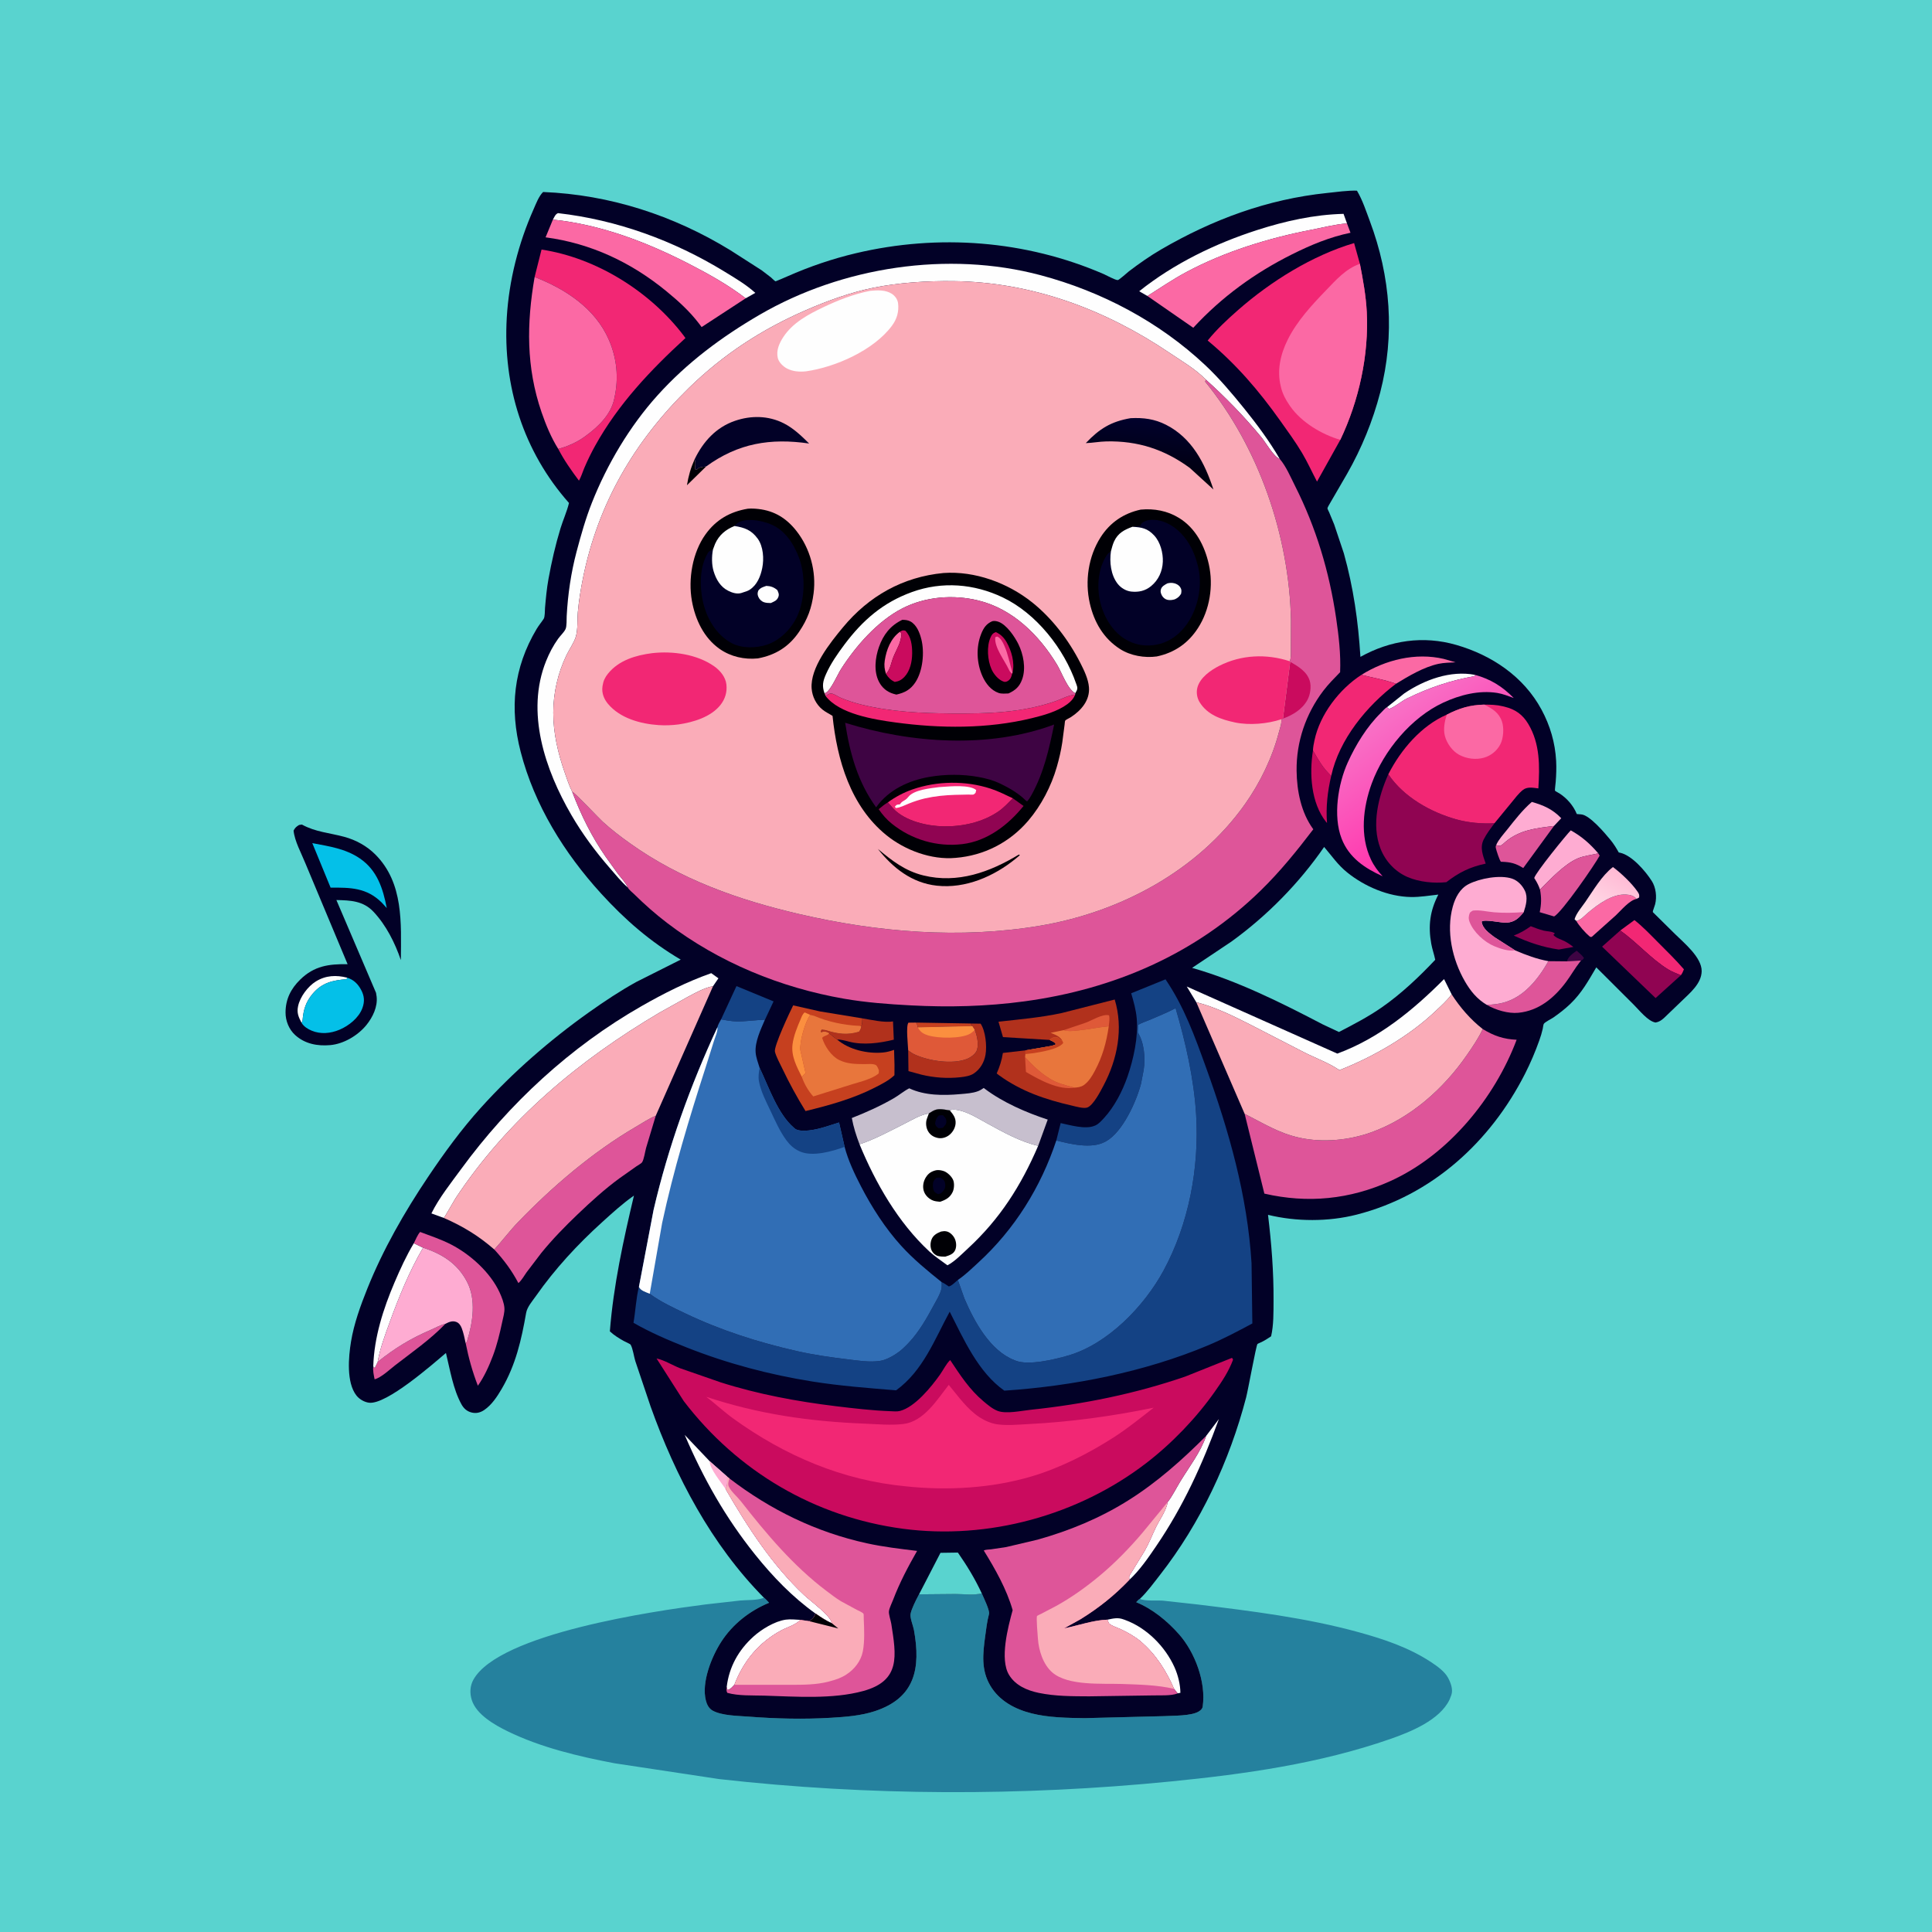 <svg version="1.1" xmlns="http://www.w3.org/2000/svg" style="display: block;" viewBox="0 0 2048 2048" width="1024" height="1024">
<defs>
	<linearGradient id="Gradient1" gradientUnits="userSpaceOnUse" x1="1721.11" y1="928.629" x2="1688.71" y2="982.964">
		<stop class="stop0" offset="0" stop-opacity="1" stop-color="rgb(255,187,213)"/>
		<stop class="stop1" offset="1" stop-opacity="1" stop-color="rgb(255,229,237)"/>
	</linearGradient>
	<linearGradient id="Gradient2" gradientUnits="userSpaceOnUse" x1="1542.94" y1="859.9" x2="1467.36" y2="755.295">
		<stop class="stop0" offset="0" stop-opacity="1" stop-color="rgb(255,55,174)"/>
		<stop class="stop1" offset="1" stop-opacity="1" stop-color="rgb(248,113,198)"/>
	</linearGradient>
	<linearGradient id="Gradient3" gradientUnits="userSpaceOnUse" x1="1218.82" y1="505.305" x2="1224.29" y2="445.675">
		<stop class="stop0" offset="0" stop-opacity="1" stop-color="rgb(1,0,13)"/>
		<stop class="stop1" offset="1" stop-opacity="1" stop-color="rgb(1,1,44)"/>
	</linearGradient>
</defs>
<path transform="translate(0,0)" fill="rgb(89,211,207)" d="M -0 -0 L 2048 0 L 2048 2048 L -0 2048 L -0 -0 z"/>
<path transform="translate(0,0)" fill="rgb(2,1,39)" d="M 317.029 874.5 L 320.008 874.045 C 334.379 882.01 349.457 882.853 365 887.088 C 377.378 890.461 388.926 896.794 397.99 905.919 C 427.968 936.103 425.173 978.544 424.93 1017.75 C 418.643 999.365 409.357 980.829 395.954 966.537 C 385.014 954.871 371.472 954.394 356.589 954.078 L 398.616 1052.46 L 399.249 1056.5 C 400.431 1067.32 395.079 1078.34 388.397 1086.58 C 379.422 1097.64 364.359 1106.63 350 1107.87 C 336.484 1109.05 323.201 1106.59 312.859 1097.17 C 306.271 1091.17 302.667 1082.12 302.689 1073.31 C 302.724 1059.28 308.246 1048.16 318.24 1038.39 C 333.146 1023.82 348.577 1021.81 368.468 1022.07 L 323.63 914.919 C 319.372 904.281 312.348 891.817 311.201 880.5 C 312.774 877.41 314.094 876.302 317.029 874.5 z"/>
<path transform="translate(0,0)" fill="rgb(254,254,254)" d="M 319.637 1084.17 C 316.357 1077.84 314.457 1073.67 315.997 1066.5 C 318.115 1056.64 326.31 1045.64 334.853 1040.35 C 345.265 1033.9 356.426 1033.43 367.967 1036.37 L 367.453 1037.95 C 352.648 1039.2 341.317 1041.62 331.368 1053.51 C 324.151 1062.13 321.664 1070.3 320.758 1081.24 C 320.621 1082.89 320.638 1082.34 319.637 1084.17 z"/>
<path transform="translate(0,0)" fill="rgb(4,192,232)" d="M 331.058 893.771 C 348.719 897.115 366.179 899.548 381.421 909.947 C 399.832 922.507 405.954 941.742 409.983 962.566 L 404.733 956.854 C 388.639 940.889 371.518 940.803 350.452 940.941 L 331.058 893.771 z"/>
<path transform="translate(0,0)" fill="rgb(4,192,232)" d="M 367.967 1036.37 C 374.775 1038.47 379.295 1042.85 382.675 1049.07 C 386.224 1055.6 386.732 1061.45 384.225 1068.43 C 380.443 1078.95 369.727 1087.44 359.758 1091.61 C 350.354 1095.54 339.778 1096.53 330.252 1092.5 C 326.217 1090.79 321.863 1088.07 319.637 1084.17 C 320.638 1082.34 320.621 1082.89 320.758 1081.24 C 321.664 1070.3 324.151 1062.13 331.368 1053.51 C 341.317 1041.62 352.648 1039.2 367.453 1037.95 L 367.967 1036.37 z"/>
<path transform="translate(0,0)" fill="rgb(37,129,158)" d="M 1040.73 1689.08 C 1042.56 1693.34 1049.37 1707.25 1048.42 1710.83 C 1046.36 1718.54 1045.38 1726.69 1044.32 1734.59 C 1041.87 1752.88 1039.9 1769.98 1049.62 1786.64 C 1059.13 1802.95 1075.82 1811.81 1093.66 1816.29 C 1111.46 1820.77 1131.39 1821.05 1149.68 1821.32 L 1234.03 1819.17 C 1243.43 1818.6 1263.31 1819.17 1271.08 1814.03 C 1272.94 1812.8 1274.58 1811.31 1274.91 1809 C 1278.64 1783.14 1266.64 1751.31 1249.63 1732.19 C 1237.13 1718.15 1221.89 1705.63 1204.4 1698.38 C 1205.29 1697.53 1207.25 1695.1 1208.34 1694.86 C 1213.48 1697.44 1226.59 1696.28 1232.79 1696.77 L 1269.26 1700.78 C 1326.45 1707.79 1384.65 1714.9 1440.33 1730.24 C 1467.26 1737.66 1493.53 1746.45 1517.02 1761.92 C 1523.25 1766.03 1531.39 1771.79 1534.99 1778.5 C 1537.8 1783.74 1540.52 1790.83 1538.51 1796.67 L 1538.01 1798 L 1536.58 1801.69 C 1526.21 1823.45 1494.97 1836.02 1473.51 1843.49 C 1398.82 1869.47 1320.03 1880.59 1241.62 1888.37 C 1082.71 1904.14 921 1903.76 762.285 1885.89 L 651 1869.07 C 612.79 1861.76 573.14 1852.36 538.001 1835.18 C 524.323 1828.49 505.119 1817.59 500.149 1802.22 C 497.81 1794.99 498.119 1787.21 501.816 1780.56 C 529.097 1731.46 694.4 1707.62 747.556 1700.81 L 784.831 1696.6 C 791.975 1695.96 801.514 1696.49 808.226 1694.26 L 809.831 1693.69 C 810.808 1693.99 814.347 1698.09 815.266 1699 C 794.76 1707.47 776.619 1721.64 764.515 1740.4 C 754.232 1756.35 743.418 1783.39 748.218 1802.5 C 749.302 1806.82 751.411 1811.1 755.45 1813.33 C 765.285 1818.75 782.033 1818.81 793.188 1819.67 C 822.457 1821.93 852.132 1822.67 881.446 1820.88 C 896.796 1819.94 912.702 1818.74 927.396 1813.9 C 970.125 1799.81 976.171 1768.48 968.825 1727.9 C 968.019 1723.44 964.477 1715.03 965.229 1710.88 C 966.194 1705.55 970.792 1696.53 973.327 1691.71 L 974.208 1690.07 L 1012.67 1689.73 C 1021.32 1689.74 1032.37 1691.2 1040.73 1689.08 z"/>
<path transform="translate(0,0)" fill="rgb(2,1,39)" d="M 809.831 1693.69 C 754.033 1637.28 716.151 1565.11 689.663 1490.93 L 673.443 1442.77 C 671.95 1438.01 670.845 1429.33 668.455 1425.38 C 667.988 1424.61 662.36 1422.13 661.277 1421.53 C 656.086 1418.66 650.815 1415.36 646.482 1411.28 C 650.194 1363.07 660.872 1314.37 672.011 1267.39 C 660.058 1275.71 648.997 1285.86 638.202 1295.63 C 612.237 1319.13 588.232 1345.1 568.126 1373.8 C 564.463 1379.03 558.834 1385.38 557.736 1391.67 C 552.731 1420.31 546.715 1446.86 531.766 1472.36 C 527.011 1480.48 521.222 1489.26 513.318 1494.65 C 509.219 1497.44 504.731 1498.55 499.855 1497.3 C 494.832 1496.02 491.539 1492.96 489.089 1488.5 C 480.278 1472.46 477.034 1451.87 472.713 1434.21 C 458.092 1446.62 409.749 1489.07 391.273 1486.94 C 386.246 1486.36 380.878 1483.22 377.783 1479.24 C 367.042 1465.42 369.413 1438.41 372.094 1422.16 C 375.245 1403.07 382.154 1384.02 389.334 1366.12 C 406.017 1324.51 428.75 1284.84 453.711 1247.67 C 470.871 1222.13 489.188 1197 509.828 1174.13 C 543.703 1136.58 583.28 1102.18 624.5 1072.95 C 640.608 1061.53 657.187 1050.47 674.488 1040.92 L 721.611 1017.24 C 689.232 998.211 662.546 974.975 637.295 947.296 C 598.191 904.432 566.523 853.483 551.923 796.935 C 540.022 750.838 544.304 707.927 568.842 666.742 C 571.107 662.941 573.907 659.686 576.293 656.034 C 577.762 653.788 577.496 647.331 577.735 644.5 C 578.608 634.207 579.574 623.786 581.429 613.625 C 584.731 595.533 588.733 577.845 594.103 560.24 C 596.843 551.257 600.996 542.189 603.152 533.172 C 554.695 478.525 532.938 409.092 537.207 336.538 C 539.515 297.321 549.63 257.878 565.515 222.049 C 568.118 216.176 571.087 208.016 575.714 203.527 C 646.521 206.388 713.83 228.272 774.174 265.229 L 807.461 286.566 L 817.273 294.088 C 818.422 295.048 820.903 297.705 822.127 298.235 C 822.331 298.323 833.518 293.461 834.55 293.005 C 858.221 282.55 882.117 274.373 907.312 268.417 C 994.859 247.722 1087.11 254.702 1169.78 290.443 C 1172.78 291.743 1182.45 297.084 1184.9 296.893 C 1186.38 296.778 1194.69 289.152 1196.71 287.605 C 1207.66 279.266 1218.88 271.389 1230.78 264.462 C 1285.59 232.565 1343.59 211.09 1406.97 204.545 C 1417.16 203.493 1428.21 201.823 1438.42 202.107 C 1444.37 212.159 1448.01 223.495 1452.1 234.409 C 1474.12 293.163 1478.84 355.16 1463.05 416.128 C 1455.28 446.124 1443.35 475.302 1428 502.203 L 1410.67 532.062 C 1409.97 533.431 1407.22 537.588 1407.17 538.924 C 1407.15 539.524 1408.7 542.459 1408.96 543.065 L 1414.3 555.986 L 1424.53 586.542 C 1434.7 622.822 1439.79 658.789 1442.11 696.304 C 1473.69 678.751 1508.69 673.516 1543.82 683.677 C 1581.41 694.546 1615.19 717.244 1634.05 752.201 C 1643.22 769.177 1648.53 787.32 1649.57 806.587 C 1649.97 814.017 1649.7 821.28 1649.12 828.69 C 1649.05 829.674 1648.07 837.744 1648.32 838.115 C 1648.78 838.796 1652.39 840.6 1653.28 841.185 C 1661.27 846.409 1667.86 854.079 1671.5 862.924 L 1675.98 863.27 C 1684.94 863.738 1701.37 883.308 1707.06 890.213 C 1710.52 894.415 1713.32 898.903 1715.95 903.654 L 1717.33 903.931 C 1729.78 906.601 1744.31 923.382 1751.01 933.986 C 1755.35 940.851 1756.51 950.7 1754.5 958.602 L 1752.68 964.111 C 1752.04 965.894 1752.22 965.088 1752.08 966.895 L 1775.33 989.864 C 1784.96 999.403 1804.05 1014.87 1803.84 1029.5 C 1803.65 1042.77 1791.3 1052.65 1782.57 1061.2 L 1763.9 1079.13 C 1761.04 1081.65 1758.77 1083.26 1755 1083.92 C 1746.99 1082.74 1737.63 1070.76 1731.89 1065.09 L 1692.13 1025.43 C 1683.72 1039.69 1676.64 1052.69 1664.5 1064.27 C 1659.01 1069.51 1652.74 1074.37 1646.5 1078.69 C 1644.26 1080.24 1637.74 1083.34 1636.46 1085.38 C 1635.97 1086.16 1635.6 1089.51 1635.36 1090.59 C 1634.42 1094.77 1633.18 1098.81 1631.74 1102.84 C 1627.5 1114.8 1622.44 1126.69 1616.71 1138 C 1579.92 1210.5 1517.89 1267.13 1438.18 1287.54 C 1408.21 1295.21 1374.15 1295.11 1344.15 1287.78 C 1347.84 1318.43 1350.2 1348.23 1350.01 1379.14 C 1349.94 1391.25 1350.18 1404.68 1347.42 1416.53 C 1344.13 1418.75 1340.88 1420.88 1337.3 1422.63 C 1336.67 1422.95 1333.19 1424.36 1332.93 1424.72 C 1331.46 1426.71 1322.96 1473.61 1320.98 1481.22 C 1303.39 1548.71 1272.54 1614.73 1229.45 1669.73 C 1222.9 1678.1 1216.04 1687.58 1208.34 1694.86 C 1207.25 1695.1 1205.29 1697.53 1204.4 1698.38 C 1221.89 1705.63 1237.13 1718.15 1249.63 1732.19 C 1266.64 1751.31 1278.64 1783.14 1274.91 1809 C 1274.58 1811.31 1272.94 1812.8 1271.08 1814.03 C 1263.31 1819.17 1243.43 1818.6 1234.03 1819.17 L 1149.68 1821.32 C 1131.39 1821.05 1111.46 1820.77 1093.66 1816.29 C 1075.82 1811.81 1059.13 1802.95 1049.62 1786.64 C 1039.9 1769.98 1041.87 1752.88 1044.32 1734.59 C 1045.38 1726.69 1046.36 1718.54 1048.42 1710.83 C 1049.37 1707.25 1042.56 1693.34 1040.73 1689.08 C 1032.37 1691.2 1021.32 1689.74 1012.67 1689.73 L 974.208 1690.07 L 973.327 1691.71 C 970.792 1696.53 966.194 1705.55 965.229 1710.88 C 964.477 1715.03 968.019 1723.44 968.825 1727.9 C 976.171 1768.48 970.125 1799.81 927.396 1813.9 C 912.702 1818.74 896.796 1819.94 881.446 1820.88 C 852.132 1822.67 822.457 1821.93 793.188 1819.67 C 782.033 1818.81 765.285 1818.75 755.45 1813.33 C 751.411 1811.1 749.302 1806.82 748.218 1802.5 C 743.418 1783.39 754.232 1756.35 764.515 1740.4 C 776.619 1721.64 794.76 1707.47 815.266 1699 C 814.347 1698.09 810.808 1693.99 809.831 1693.69 z"/>
<path transform="translate(0,0)" fill="rgb(62,4,67)" d="M 1660.96 1019.07 C 1662.59 1013.88 1667.05 1010.86 1671.34 1007.8 C 1674.08 1010.2 1676.99 1012.48 1679.07 1015.5 C 1677.86 1017.1 1677.91 1017.44 1675.94 1018.2 L 1660.96 1019.07 z"/>
<path transform="translate(0,0)" fill="rgb(198,64,31)" d="M 970.948 1083.97 L 1028.97 1084.97 L 1030.67 1087.71 L 972.946 1089.07 C 972.647 1086.92 972.13 1085.79 970.948 1083.97 z"/>
<path transform="translate(0,0)" fill="rgb(254,254,254)" d="M 1470.27 749.681 L 1488.68 734.963 C 1510.03 720.545 1537.73 710.358 1563.64 715.403 L 1563 716.75 C 1537.46 721.296 1515.1 728.915 1491.74 740.249 C 1485.18 743.431 1479.14 749.097 1472.5 751.56 L 1470.27 749.681 z"/>
<path transform="translate(0,0)" fill="rgb(144,4,82)" d="M 1622.68 981.831 C 1627.13 983.59 1631.7 985.293 1636.35 986.498 C 1639.7 987.367 1645.77 987.208 1648.21 989.5 L 1646.66 991 C 1648.76 993.663 1652.32 995.072 1655.45 996.289 C 1660.21 998.144 1663.81 1000.79 1667.89 1003.8 L 1652.42 1006.53 C 1635.49 1004.17 1620.16 998.859 1604.62 991.744 C 1611.41 989.165 1616.78 986.046 1622.68 981.831 z"/>
<path transform="translate(0,0)" fill="rgb(202,11,94)" d="M 1411.14 822.467 C 1407.3 838.745 1405.36 855.647 1406.69 872.348 L 1405.8 871.392 C 1389.61 851.15 1387.89 819.963 1391.8 795.543 C 1397.77 805.805 1402.31 814.214 1411.14 822.467 z"/>
<path transform="translate(0,0)" fill="rgb(222,85,153)" d="M 400.372 1443.63 C 418.498 1429.09 435.157 1418.95 456.456 1409.77 C 461.783 1407.47 466.4 1404.66 472.134 1403.31 C 456.529 1419.67 436.774 1433.38 418.904 1447.23 C 413.185 1451.66 404.01 1460.39 397.096 1462.12 C 396.172 1457.42 395.141 1453.11 395.68 1448.3 L 396.434 1449.78 L 397.479 1449.5 L 400.372 1443.63 z"/>
<path transform="translate(0,0)" fill="rgb(254,254,254)" d="M 770.343 1788.17 C 772.912 1766.89 782.859 1749.21 798.523 1734.99 C 807.232 1727.09 821.209 1718.57 832.96 1716.9 C 837.857 1716.21 843.48 1716.89 848.429 1717.12 L 847.215 1718.3 C 842.485 1722.66 833.831 1725.23 828.03 1728.37 C 804.26 1741.24 788.176 1760.83 778.455 1785.94 C 776.297 1788.11 774.257 1790.85 771.152 1791.5 L 770.343 1788.17 z"/>
<path transform="translate(0,0)" fill="rgb(177,49,28)" d="M 914.134 1079.51 C 923.618 1081.05 937.316 1084.28 946.625 1082.76 L 947.468 1102.09 C 932.523 1105.77 915.057 1108.13 900 1104.19 C 895.888 1103.11 891.55 1101.96 887.298 1101.88 C 884.29 1099.96 881.689 1097.59 878.978 1095.28 L 877.356 1094.39 C 874.781 1093.29 872.82 1093.14 870.5 1094.47 C 869.925 1092.39 869.849 1093.44 871.005 1091.34 C 872.886 1091.55 874.751 1091.71 876.565 1092.28 C 888.266 1095.98 898.494 1097.29 910.5 1093.62 C 911.978 1091.79 912.408 1090.35 912.992 1088.09 C 914.136 1085.31 913.988 1082.49 914.134 1079.51 z"/>
<path transform="translate(0,0)" fill="rgb(251,105,164)" d="M 1670.96 976.209 C 1675.57 975.411 1679.35 970.912 1682.94 967.86 C 1693.57 958.819 1709.04 947.362 1723.69 948.258 C 1728.29 948.54 1731.67 949.407 1734.84 952.839 C 1726.99 954.482 1718.68 964.848 1712.85 970.304 L 1690.06 990.67 C 1688.14 992.241 1687.17 994.397 1684.91 992.531 C 1680.64 988.988 1673.53 981.02 1670.96 976.209 z"/>
<path transform="translate(0,0)" fill="rgb(254,254,254)" d="M 1173.86 1716.92 C 1180.1 1715.67 1184.94 1714.34 1191.09 1716.67 L 1192.69 1717.24 C 1215.51 1725.57 1235.11 1745.35 1245.01 1767.33 C 1248.66 1775.43 1251.21 1785.56 1251.27 1794.45 L 1248.34 1795.02 L 1244.57 1790.27 C 1236.11 1770.97 1225.32 1753.76 1209.11 1739.96 C 1202.94 1734.72 1195.44 1730.59 1188.16 1727.13 C 1184.79 1725.54 1178.39 1723.51 1175.83 1721.16 C 1175.18 1720.56 1174.29 1717.85 1173.86 1716.92 z"/>
<path transform="translate(0,0)" fill="rgb(242,39,116)" d="M 1717.47 986.394 L 1732.6 975.319 C 1741.57 982.425 1749.47 990.771 1757.54 998.868 C 1766.85 1008.22 1776.39 1017.51 1785.03 1027.5 C 1784.11 1029.9 1783.32 1031.71 1781.78 1033.81 C 1777.1 1031.83 1772.46 1030.18 1768.12 1027.49 C 1749.71 1016.09 1735.21 998.805 1717.47 986.394 z"/>
<path transform="translate(0,0)" fill="rgb(254,172,210)" d="M 1586 895.757 C 1588.56 889.924 1593.71 884.4 1597.67 879.419 C 1605.84 869.141 1613.83 858.693 1623.8 850.08 C 1636.35 853.654 1645.79 857.783 1654.99 867.35 L 1647.24 875.588 C 1628.67 877.801 1610.63 879.763 1595.85 892.409 C 1592.48 895.29 1590.51 898.04 1586 895.757 z"/>
<path transform="translate(0,0)" fill="rgb(251,105,164)" d="M 1443.11 715.392 C 1468.61 699.44 1500.62 691.46 1530.49 698.482 L 1542.92 702.08 C 1537.06 702.4 1530.62 702.447 1524.88 703.69 C 1509.19 707.086 1493.37 716.548 1479.79 724.846 C 1467.77 720.397 1455.44 718.553 1443.11 715.392 z"/>
<path transform="translate(0,0)" fill="rgb(254,254,254)" d="M 438.675 1317.89 L 448.474 1322.63 C 433.884 1347.55 422.817 1374.9 412.962 1402 C 408.01 1415.62 402.852 1429.31 400.372 1443.63 L 397.479 1449.5 L 396.434 1449.78 L 395.68 1448.3 C 396.57 1417.67 406.288 1387.41 418.216 1359.45 C 424.198 1345.42 430.806 1330.96 438.675 1317.89 z"/>
<path transform="translate(0,0)" fill="url(#Gradient1)" d="M 1670.96 976.209 L 1669.11 974.472 C 1670.79 968.317 1676.75 961.502 1680.41 956.24 C 1689.09 943.77 1697.72 928.418 1709.79 919.09 C 1718.41 925.532 1729.73 936.215 1735.8 945.059 C 1737.45 947.466 1738 948.529 1737.5 951.398 L 1734.84 952.839 C 1731.67 949.407 1728.29 948.54 1723.69 948.258 C 1709.04 947.362 1693.57 958.819 1682.94 967.86 C 1679.35 970.912 1675.57 975.411 1670.96 976.209 z"/>
<path transform="translate(0,0)" fill="rgb(20,66,132)" d="M 764.334 1080.63 L 780.689 1045.3 L 820.005 1061.52 L 810.892 1080.97 L 810.852 1080.96 C 800.948 1081.23 790.958 1082.87 781.097 1082.74 C 775.575 1082.67 769.772 1081.53 764.334 1080.63 z"/>
<path transform="translate(0,0)" fill="rgb(222,85,153)" d="M 1586 895.757 C 1590.51 898.04 1592.48 895.29 1595.85 892.409 C 1610.63 879.763 1628.67 877.801 1647.24 875.588 L 1614.71 920.162 C 1606.63 915.123 1601.45 913.882 1591.9 913.515 C 1591.62 913.504 1591.26 913.675 1591.04 913.484 C 1589.63 912.227 1586.21 901.582 1585.72 899.273 C 1585.4 897.723 1585.39 897.244 1586 895.757 z"/>
<path transform="translate(0,0)" fill="rgb(254,172,210)" d="M 1632.5 943.033 C 1631.07 938.894 1629.46 935.594 1627.1 931.916 L 1626.36 930.763 C 1627.47 925.397 1660.35 884.928 1665.07 880.212 C 1676.78 886.696 1685.56 894.479 1694.26 904.629 C 1687.29 906.233 1678.99 907.167 1672.47 909.946 C 1658.42 915.932 1643.19 932.205 1632.5 943.033 z"/>
<path transform="translate(0,0)" fill="rgb(254,254,254)" d="M 1278.56 1522.13 L 1292.09 1504.23 C 1274.6 1552.26 1254.4 1596.68 1225.5 1639.11 C 1217.18 1651.32 1208.07 1664.66 1197.17 1674.69 C 1197.11 1673.46 1196.81 1672.22 1197 1671 C 1197.17 1669.87 1199.25 1667.08 1199.87 1666 L 1213.4 1643.9 C 1217.96 1636 1221.23 1627.37 1225.19 1619.16 C 1229.22 1610.82 1236.39 1601.17 1237.75 1592.28 C 1242.91 1585.68 1247.02 1577.12 1251.44 1569.91 C 1260.69 1554.85 1272.89 1538.87 1278.56 1522.13 z"/>
<path transform="translate(0,0)" fill="rgb(177,49,28)" d="M 1028.97 1084.97 L 1039.5 1085.14 C 1044.76 1092.98 1046.31 1108.95 1044.67 1118.14 C 1043.25 1126.11 1039.23 1133.11 1032.5 1137.79 C 1028.54 1140.55 1022.71 1141.41 1018.01 1141.92 C 1004.21 1143.4 990.243 1142.45 976.755 1139.18 L 963.011 1135.42 L 962.721 1113.47 C 964.989 1115.15 967.234 1116.73 969.813 1117.9 C 984.618 1124.63 1009.33 1128.57 1024.83 1122.57 C 1028.87 1121 1034.4 1117.15 1035.71 1112.79 C 1037.61 1106.51 1035.72 1097.67 1033.29 1091.82 L 1030.67 1087.71 L 1028.97 1084.97 z"/>
<path transform="translate(0,0)" fill="rgb(222,85,153)" d="M 1694.26 904.629 L 1695.7 907 C 1691.06 915.937 1655.39 967.6 1647.39 971.463 L 1632.17 966.955 C 1633.97 958.485 1634.08 951.585 1632.5 943.033 C 1643.19 932.205 1658.42 915.932 1672.47 909.946 C 1678.99 907.167 1687.29 906.233 1694.26 904.629 z"/>
<path transform="translate(0,0)" fill="rgb(89,211,207)" d="M 974.208 1690.07 L 996.954 1646.06 L 1015.4 1645.8 C 1025.14 1659.81 1033.55 1673.59 1040.73 1689.08 C 1032.37 1691.2 1021.32 1689.74 1012.67 1689.73 L 974.208 1690.07 z"/>
<path transform="translate(0,0)" fill="rgb(222,85,153)" d="M 1660.96 1019.07 L 1675.94 1018.2 L 1675.15 1019.19 C 1669.63 1026.15 1665.34 1033.92 1660.03 1041.04 C 1647.47 1057.88 1631.22 1071.44 1609.59 1073.59 C 1598.73 1074.66 1585.42 1070.64 1576.09 1065.23 C 1581.94 1064.96 1587.82 1064.41 1593.5 1062.9 C 1615.55 1057.05 1630.57 1037.84 1641.38 1018.88 L 1660.96 1019.07 z"/>
<path transform="translate(0,0)" fill="rgb(254,254,254)" d="M 586.091 232.788 C 587.674 230.094 588.558 227.143 591.5 225.937 C 653.959 233.029 714.38 255.085 767.895 287.853 C 779.041 294.678 790.969 301.672 800.665 310.467 L 790.462 316.206 C 771.755 301.91 751.179 290.403 730.278 279.67 C 685.093 256.466 636.89 238.05 586.091 232.788 z"/>
<path transform="translate(0,0)" fill="rgb(144,4,82)" d="M 1717.47 986.394 C 1735.21 998.805 1749.71 1016.09 1768.12 1027.49 C 1772.46 1030.18 1777.1 1031.83 1781.78 1033.81 L 1754.99 1058 L 1698.27 1003.5 L 1717.47 986.394 z"/>
<path transform="translate(0,0)" fill="rgb(223,89,56)" d="M 962.721 1113.47 C 962.537 1107.88 960.135 1087.49 963 1084.07 L 970.948 1083.97 C 972.13 1085.79 972.647 1086.92 972.946 1089.07 L 1030.67 1087.71 L 1033.29 1091.82 C 1035.72 1097.67 1037.61 1106.51 1035.71 1112.79 C 1034.4 1117.15 1028.87 1121 1024.83 1122.57 C 1009.33 1128.57 984.618 1124.63 969.813 1117.9 C 967.234 1116.73 964.989 1115.15 962.721 1113.47 z"/>
<path transform="translate(0,0)" fill="rgb(251,143,63)" d="M 972.946 1089.07 L 1030.67 1087.71 L 1033.29 1091.82 C 1031.67 1093.29 1030.04 1094.85 1028.11 1095.91 C 1018.45 1101.2 994.501 1100.84 983.983 1097.58 C 978.587 1095.9 975.666 1094.05 972.946 1089.07 z"/>
<path transform="translate(0,0)" fill="rgb(254,254,254)" d="M 864.513 1710.45 C 840.163 1693.11 819.135 1671.24 800.492 1647.99 C 768.825 1608.49 745.765 1567.48 725.811 1521.08 L 752.215 1548.87 L 770.736 1565.2 C 770.73 1569.26 771.501 1574.85 769.076 1578.25 C 792.445 1618.56 818.33 1658.77 852.5 1690.89 C 858.948 1696.95 881.236 1713.2 881.722 1720.61 C 875.519 1718.07 870.051 1714.16 864.513 1710.45 z"/>
<path transform="translate(0,0)" fill="rgb(254,172,210)" d="M 752.215 1548.87 L 770.736 1565.2 C 770.73 1569.26 771.501 1574.85 769.076 1578.25 C 764.158 1570.84 752.438 1557.3 752.215 1548.87 z"/>
<path transform="translate(0,0)" fill="rgb(254,254,254)" d="M 1216.33 313.786 L 1207.6 308.739 C 1244.3 279.421 1288.21 258.137 1332.78 243.814 C 1362.52 234.254 1392.95 227.484 1424.22 226.693 L 1427.87 236.842 C 1415.32 237.777 1403.23 241.027 1390.91 243.401 C 1345.23 252.199 1298.19 266.585 1257.07 288.675 C 1242.92 296.279 1229.87 305.219 1216.33 313.786 z"/>
<path transform="translate(0,0)" fill="rgb(242,39,116)" d="M 1443.11 715.392 C 1455.44 718.553 1467.77 720.397 1479.79 724.846 C 1448.85 748.242 1419.6 783.712 1411.14 822.467 C 1402.31 814.214 1397.77 805.805 1391.8 795.543 C 1391.88 791.932 1392.67 788.326 1393.4 784.799 C 1399.15 757.292 1419.82 730.463 1443.11 715.392 z"/>
<path transform="translate(0,0)" fill="rgb(222,85,153)" d="M 438.675 1317.89 C 440.619 1314.16 442.548 1308.97 445.365 1305.92 C 456.362 1310.08 467.663 1313.8 478.132 1319.19 C 498.623 1329.73 519.839 1348.84 529.568 1369.99 C 531.821 1374.89 534.327 1381.16 534.697 1386.5 C 535.026 1391.26 533.339 1396.81 532.347 1401.47 C 529.764 1413.6 526.914 1425.52 522.534 1437.15 C 518.444 1448 513.301 1459.45 506.557 1468.93 C 500.849 1454.2 496.732 1439.41 493.654 1423.92 C 494.712 1422.46 494.712 1422.76 495.14 1421.39 C 501.242 1401.83 504.917 1377.72 495.098 1358.82 C 485.034 1339.45 468.705 1329.19 448.474 1322.63 L 438.675 1317.89 z"/>
<path transform="translate(0,0)" fill="rgb(254,254,254)" d="M 1268.12 1062.37 L 1258.02 1045.75 L 1417.61 1116.86 C 1461.76 1100.62 1498.01 1070.76 1530.76 1037.88 L 1538.79 1054.02 C 1533.95 1060.72 1527.47 1066.37 1521.49 1072.03 C 1493.53 1098.5 1455.58 1120.38 1419.81 1134.39 L 1418.89 1133.76 C 1408.33 1126.64 1394.21 1121.48 1382.64 1115.6 L 1324.62 1085.74 C 1306.65 1076.63 1287.71 1067.36 1268.12 1062.37 z"/>
<path transform="translate(0,0)" fill="rgb(199,191,206)" d="M 911.15 1213.04 C 907.586 1203.68 904.796 1195.03 902.958 1185.15 C 918.427 1179.08 933.141 1172.47 947.55 1164.14 C 953.087 1160.94 958.19 1156.49 963.842 1153.66 C 980.271 1161.4 999.916 1161.41 1017.71 1159.82 C 1024.05 1159.25 1030.84 1158.94 1036.84 1156.67 C 1039 1155.84 1040.91 1154.58 1042.82 1153.29 L 1043.99 1154.19 C 1063.1 1168.63 1088.02 1179.43 1110.63 1186.82 L 1100.5 1214.64 C 1081.54 1210.31 1063.19 1200.01 1046.26 1190.73 C 1038.06 1186.24 1029.23 1180.74 1020.31 1177.98 C 1016.65 1176.85 1010.3 1175.29 1006.85 1177.06 L 1001.61 1176.24 C 995.26 1175.22 991.852 1175.56 986.5 1179.1 L 985.306 1179.86 L 984.599 1180.32 C 975.59 1181.62 966.118 1187.55 957.96 1191.62 C 942.524 1199.33 927.561 1207.59 911.15 1213.04 z"/>
<path transform="translate(0,0)" fill="rgb(254,254,254)" d="M 470.618 1291.12 L 457.313 1286.27 C 465.262 1270.01 477.988 1254.08 488.691 1239.44 C 539.629 1169.75 604.941 1109.42 679.984 1066.57 C 703.985 1052.87 727.885 1040.83 753.953 1031.59 L 761.562 1037.05 L 755.893 1045.31 C 746.306 1047.27 737.422 1052.28 728.87 1056.85 L 698.983 1073.5 C 613.718 1123.94 538.09 1186.86 482.963 1270.1 L 470.618 1291.12 z"/>
<path transform="translate(0,0)" fill="rgb(254,172,210)" d="M 448.474 1322.63 C 468.705 1329.19 485.034 1339.45 495.098 1358.82 C 504.917 1377.72 501.242 1401.83 495.14 1421.39 C 494.712 1422.76 494.712 1422.46 493.654 1423.92 C 492.439 1418.59 491.416 1412.9 489.409 1407.8 C 488.293 1404.96 486.533 1402.31 483.534 1401.25 C 479.383 1399.77 475.802 1401.44 472.134 1403.31 C 466.4 1404.66 461.783 1407.47 456.456 1409.77 C 435.157 1418.95 418.498 1429.09 400.372 1443.63 C 402.852 1429.31 408.01 1415.62 412.962 1402 C 422.817 1374.9 433.884 1347.55 448.474 1322.63 z"/>
<path transform="translate(0,0)" fill="rgb(251,105,164)" d="M 1427.87 236.842 L 1431.57 246.736 C 1409.53 251.324 1389.77 259.559 1369.63 269.603 C 1329.98 289.375 1295.02 314.847 1264.92 347.454 L 1216.33 313.786 C 1229.87 305.219 1242.92 296.279 1257.07 288.675 C 1298.19 266.585 1345.23 252.199 1390.91 243.401 C 1403.23 241.027 1415.32 237.777 1427.87 236.842 z"/>
<path transform="translate(0,0)" fill="rgb(251,105,164)" d="M 586.091 232.788 C 636.89 238.05 685.093 256.466 730.278 279.67 C 751.179 290.403 771.755 301.91 790.462 316.206 L 743.758 346.704 L 741.129 343.186 C 731.151 330.07 719.051 319.062 706.34 308.652 C 668.912 278.002 626.344 257.964 578.34 251.575 L 586.091 232.788 z"/>
<path transform="translate(0,0)" fill="url(#Gradient2)" d="M 1563.64 715.403 C 1580.22 719.944 1592.63 727.748 1604.63 739.918 C 1598.94 737.841 1593.11 735.498 1587.1 734.538 C 1567.73 731.442 1547.47 736.683 1530 744.775 C 1496 760.521 1466.85 795.653 1454.1 830.5 C 1444.83 855.829 1441.37 886.063 1453.27 911.109 C 1456.52 917.943 1460.54 923.343 1465.68 928.907 C 1446.66 920.307 1429.99 909.192 1422.16 888.97 C 1412.91 865.114 1418.37 831.042 1428.64 808.304 C 1437.12 789.54 1449.06 770.043 1463.85 755.606 C 1465.44 754.056 1468.32 750.534 1470.27 749.681 L 1472.5 751.56 C 1479.14 749.097 1485.18 743.431 1491.74 740.249 C 1515.1 728.915 1537.46 721.296 1563 716.75 L 1563.64 715.403 z"/>
<path transform="translate(0,0)" fill="rgb(222,85,153)" d="M 523.962 1324.52 C 532.61 1315.07 540.249 1304.76 549.161 1295.52 C 585.741 1257.58 628.161 1221.35 673.674 1194.66 C 680.68 1190.55 687.616 1185.88 695.126 1182.76 L 684.894 1216.8 C 683.859 1220.52 682.607 1229.24 680.574 1232.2 C 679.832 1233.29 676.032 1235.37 674.801 1236.23 L 656.742 1248.98 C 641.176 1260.35 626.463 1273.73 612.521 1287.04 C 598.919 1300.03 585.653 1313.61 573.783 1328.22 L 558.199 1348.71 C 555.601 1352.33 552.878 1357.34 549.53 1360.12 C 542.238 1346.4 534.401 1335.95 523.962 1324.52 z"/>
<path transform="translate(0,0)" fill="rgb(144,4,82)" d="M 1584.26 872.618 C 1580.26 878.039 1575.83 883.769 1572.82 889.793 C 1568.46 898.523 1571.95 906.702 1574.91 915.466 C 1558.23 919.037 1546.66 924.703 1533.19 935.138 C 1520.09 936.592 1504.15 934.938 1492.06 929.693 C 1478.82 923.945 1468.59 912.927 1463.38 899.527 C 1453.56 874.282 1461.14 844.366 1471.69 820.74 C 1487.9 844.824 1516.33 860.834 1543.66 868.521 C 1556.4 872.1 1571.04 873.421 1584.26 872.618 z"/>
<path transform="translate(0,0)" fill="rgb(254,172,210)" d="M 1576.09 1065.23 C 1565.73 1059.08 1558.83 1050.63 1552.88 1040.32 C 1539.51 1017.18 1532.76 987.131 1540.02 961 C 1542.68 951.428 1547.5 942.021 1556.68 937.266 C 1568.46 931.171 1590.17 927.076 1602.91 931.402 C 1608.91 933.443 1613.76 938.579 1616.45 944.233 C 1619.86 951.422 1617.6 959.797 1615.22 966.863 L 1614.3 967.977 C 1609.51 973.708 1605.26 977.349 1597.52 978.049 C 1591.57 978.588 1573.94 974.031 1570.58 976.932 C 1571.52 984.35 1578.44 989.039 1584.03 993.339 L 1606.07 1007.43 C 1617.8 1012.42 1628.83 1016.56 1641.38 1018.88 C 1630.57 1037.84 1615.55 1057.05 1593.5 1062.9 C 1587.82 1064.41 1581.94 1064.96 1576.09 1065.23 z"/>
<path transform="translate(0,0)" fill="rgb(222,85,153)" d="M 1606.07 1007.43 C 1599.23 1008.64 1590.32 1005.63 1584 1003.01 C 1573.5 998.677 1561.75 987.921 1557.76 977.115 C 1556.47 973.641 1556.76 970.839 1558.14 967.5 C 1559.29 966.628 1560.39 965.348 1561.85 965.201 C 1569.07 964.469 1576.7 966.493 1583.94 967.08 C 1594.37 967.927 1604.79 967.676 1615.22 966.863 L 1614.3 967.977 C 1609.51 973.708 1605.26 977.349 1597.52 978.049 C 1591.57 978.588 1573.94 974.031 1570.58 976.932 C 1571.52 984.35 1578.44 989.039 1584.03 993.339 L 1606.07 1007.43 z"/>
<path transform="translate(0,0)" fill="rgb(198,64,31)" d="M 948.209 1128.83 L 948.137 1139.78 C 942.259 1145.39 934.357 1149.34 927.166 1153 C 904.067 1164.75 878.982 1171.67 853.892 1177.77 C 844.878 1163.25 836.57 1147.97 829.221 1132.56 C 826.65 1127.17 822.987 1120.66 821.478 1114.97 C 819.978 1109.33 837.355 1072.59 840.795 1065.73 L 869.258 1072.15 L 914.134 1079.51 C 913.988 1082.49 914.136 1085.31 912.992 1088.09 C 912.408 1090.35 911.978 1091.79 910.5 1093.62 C 898.494 1097.29 888.266 1095.98 876.565 1092.28 C 874.751 1091.71 872.886 1091.55 871.005 1091.34 C 869.849 1093.44 869.925 1092.39 870.5 1094.47 C 872.82 1093.14 874.781 1093.29 877.356 1094.39 L 878.978 1095.28 C 881.689 1097.59 884.29 1099.96 887.298 1101.88 C 899.879 1112.74 919.65 1117.23 936.055 1115.7 C 940.107 1115.33 943.927 1114.24 947.758 1112.91 L 948.209 1128.83 z"/>
<path transform="translate(0,0)" fill="rgb(251,143,63)" d="M 849.942 1141.55 C 844.511 1130.57 838.519 1119.67 840.126 1107 C 841.264 1098.03 845.041 1088.92 848.591 1080.65 C 849.756 1077.93 850.6 1075.05 853 1073.18 L 858.857 1075.84 C 853.467 1083.21 847.32 1104.36 848.467 1113.52 L 853.919 1137.5 L 849.942 1141.55 z"/>
<path transform="translate(0,0)" fill="rgb(232,118,60)" d="M 858.857 1075.84 L 863.05 1076.85 C 877.307 1083.05 894.712 1086.75 910.21 1087.41 C 912.022 1087.49 911.313 1087.36 912.992 1088.09 C 912.408 1090.35 911.978 1091.79 910.5 1093.62 C 898.494 1097.29 888.266 1095.98 876.565 1092.28 C 874.751 1091.71 872.886 1091.55 871.005 1091.34 C 869.849 1093.44 869.925 1092.39 870.5 1094.47 C 872.82 1093.14 874.781 1093.29 877.356 1094.39 L 878.978 1095.28 L 878.476 1095.96 C 876.408 1098.09 873.575 1097.65 871.5 1100.21 C 874.243 1109.01 880.953 1119.31 889.472 1123.6 C 897.853 1127.83 906.888 1127.95 916.006 1128 C 919.463 1128.02 925.317 1127.32 928.312 1128.93 C 929.952 1129.81 930.868 1132.85 931.671 1134.5 L 931.5 1137.81 C 924.577 1143.8 912.181 1146.6 903.485 1149.31 L 862.082 1162.27 C 856.754 1156.31 852.63 1149.12 849.942 1141.55 L 853.919 1137.5 L 848.467 1113.52 C 847.32 1104.36 853.467 1083.21 858.857 1075.84 z"/>
<path transform="translate(0,0)" fill="rgb(177,49,28)" d="M 1112.74 1102.38 L 1063.19 1099.37 L 1058.45 1083.06 C 1080.82 1080.56 1103.38 1078.61 1125.41 1073.87 L 1181.64 1059.54 C 1190.99 1090.24 1184.55 1122.83 1169.78 1150.7 C 1166.67 1156.57 1159.04 1171.62 1152.62 1174 C 1148.72 1175.45 1140.04 1172.85 1135.98 1171.92 C 1108.11 1165.53 1082.49 1156.85 1059.04 1139.84 L 1056.54 1137.91 C 1059.71 1130.61 1061.89 1124.1 1063.11 1116.17 L 1087.05 1113.43 L 1108 1109.83 C 1111.61 1109.16 1116 1108.78 1119.23 1107 C 1118.04 1104.39 1115.23 1103.69 1112.74 1102.38 z"/>
<path transform="translate(0,0)" fill="rgb(223,89,56)" d="M 1086.62 1120.68 C 1094.4 1129.09 1102.26 1136.8 1112 1142.89 L 1113.27 1143.7 C 1120.76 1148.34 1130.59 1150.77 1139.09 1152.95 C 1122.34 1155.96 1101.67 1144.66 1087.53 1136.29 L 1086.62 1120.68 z"/>
<path transform="translate(0,0)" fill="rgb(223,89,56)" d="M 1127.56 1091.99 L 1151 1084.06 C 1157.37 1081.72 1169.12 1074.37 1175.66 1076.31 C 1176.49 1080.13 1175.73 1084.09 1175.32 1087.93 C 1164.51 1088.84 1153.94 1091.22 1143.14 1092.28 C 1137.88 1092.8 1132.7 1093.57 1127.56 1091.99 z"/>
<path transform="translate(0,0)" fill="rgb(232,118,60)" d="M 1127.56 1091.99 C 1132.7 1093.57 1137.88 1092.8 1143.14 1092.28 C 1153.94 1091.22 1164.51 1088.84 1175.32 1087.93 C 1172.9 1104.9 1168.73 1119.99 1160.59 1135.15 C 1157.6 1140.73 1154.24 1146.41 1149 1150.16 C 1146.11 1152.24 1142.57 1152.7 1139.09 1152.95 C 1130.59 1150.77 1120.76 1148.34 1113.27 1143.7 L 1112 1142.89 C 1102.26 1136.8 1094.4 1129.09 1086.62 1120.68 L 1086.98 1117.34 L 1087.05 1113.43 L 1108 1109.83 C 1111.61 1109.16 1116 1108.78 1119.23 1107 C 1118.04 1104.39 1115.23 1103.69 1112.74 1102.38 C 1116.23 1099.12 1116.89 1099.82 1121.5 1099.89 L 1125.44 1103.1 L 1126 1103 C 1123.46 1098.76 1119.76 1097.32 1115.41 1095.5 L 1113.76 1094.82 L 1127.56 1091.99 z"/>
<path transform="translate(0,0)" fill="rgb(198,64,31)" d="M 1112.74 1102.38 C 1116.23 1099.12 1116.89 1099.82 1121.5 1099.89 L 1125.44 1103.1 L 1126 1103 L 1127.12 1105.52 C 1122.29 1112.25 1103.32 1115.15 1095.52 1116.42 L 1086.98 1117.34 L 1087.05 1113.43 L 1108 1109.83 C 1111.61 1109.16 1116 1108.78 1119.23 1107 C 1118.04 1104.39 1115.23 1103.69 1112.74 1102.38 z"/>
<path transform="translate(0,0)" fill="rgb(242,39,116)" d="M 566.721 293.629 L 574.054 264.553 C 632.138 273.311 689.308 309.102 724.814 355.865 L 726.585 358.361 C 689.533 392.321 655.467 428.25 630.878 472.528 C 626.721 480.014 622.939 487.757 619.565 495.627 C 617.619 500.164 616.172 505.246 613.718 509.515 C 605.782 498.949 597.804 487.633 591.762 475.856 C 601.228 473.446 611.57 468.845 619.511 463.074 L 621 461.975 C 634.108 452.45 647.377 439.685 650.963 423.414 L 651.374 421.5 C 655.993 400.63 653.92 379.802 645.444 360.232 C 631.051 327.004 599.521 306.346 566.721 293.629 z"/>
<path transform="translate(0,0)" fill="rgb(251,105,164)" d="M 566.721 293.629 C 599.521 306.346 631.051 327.004 645.444 360.232 C 653.92 379.802 655.993 400.63 651.374 421.5 L 650.963 423.414 C 647.377 439.685 634.108 452.45 621 461.975 L 619.511 463.074 C 611.57 468.845 601.228 473.446 591.762 475.856 C 584.299 464.047 578.582 450.143 574.057 436.965 C 557.65 389.18 558.219 342.849 566.721 293.629 z"/>
<path transform="translate(0,0)" fill="rgb(242,39,116)" d="M 1573.45 746.917 C 1580.22 746.974 1586.39 747.075 1593 748.685 L 1594.82 749.117 C 1606.3 751.928 1614.02 757.368 1620.05 767.443 C 1632.61 788.416 1632.2 812.236 1630.72 835.742 L 1629.8 835.615 C 1624.6 834.926 1618.76 833.88 1614.36 837.368 C 1609.71 841.049 1606.01 846.154 1602.25 850.703 L 1584.26 872.618 C 1571.04 873.421 1556.4 872.1 1543.66 868.521 C 1516.33 860.834 1487.9 844.824 1471.69 820.74 C 1484.94 794.732 1506.6 769.237 1533.75 757.499 C 1547.41 750.553 1558.09 747.337 1573.45 746.917 z"/>
<path transform="translate(0,0)" fill="rgb(251,105,164)" d="M 1533.75 757.499 C 1547.41 750.553 1558.09 747.337 1573.45 746.917 C 1581.96 751.336 1588.77 755.123 1592.12 764.779 C 1594.5 771.623 1593.74 782.482 1590.5 788.847 C 1586.95 795.814 1580.7 800.936 1573.19 803.149 C 1564.57 805.69 1554.52 804.331 1546.68 800.065 C 1539.5 796.161 1533.64 787.87 1531.62 780.065 C 1529.77 772.958 1531.35 764.269 1533.75 757.499 z"/>
<path transform="translate(0,0)" fill="rgb(222,85,153)" d="M 1571.78 1090.85 C 1583.63 1098.04 1593.76 1101.56 1607.7 1102.18 C 1584.4 1164.19 1535.18 1224.18 1474 1251.92 C 1430.93 1271.45 1386.39 1275.89 1340.28 1265.29 L 1319.4 1180.78 C 1339.51 1190.81 1355.43 1201.26 1378 1206.13 C 1402.47 1211.42 1430.28 1208.7 1453.73 1200.25 C 1495.3 1185.26 1530.24 1154.18 1555.01 1118.29 C 1561.12 1109.45 1567.17 1100.58 1571.78 1090.85 z"/>
<path transform="translate(0,0)" fill="rgb(254,254,254)" d="M 984.599 1180.32 L 985.306 1179.86 L 986.5 1179.1 C 991.852 1175.56 995.26 1175.22 1001.61 1176.24 L 1006.85 1177.06 C 1010.3 1175.29 1016.65 1176.85 1020.31 1177.98 C 1029.23 1180.74 1038.06 1186.24 1046.26 1190.73 C 1063.19 1200.01 1081.54 1210.31 1100.5 1214.64 C 1082.29 1256.97 1059.91 1292.23 1025.9 1323.55 C 1019.33 1329.6 1012.22 1337.1 1004.33 1341.27 C 997.958 1336.52 990.835 1331.89 985.035 1326.5 C 952.099 1295.92 928.184 1254.3 911.15 1213.04 C 927.561 1207.59 942.524 1199.33 957.96 1191.62 C 966.118 1187.55 975.59 1181.62 984.599 1180.32 z"/>
<path transform="translate(0,0)" fill="rgb(0,0,5)" d="M 997.539 1305.5 C 999.766 1305.1 1001.23 1304.86 1003.49 1305.36 C 1007 1306.14 1010.27 1309.43 1011.85 1312.54 C 1013.71 1316.17 1014.19 1321.1 1012.62 1324.93 C 1010.79 1329.41 1006.21 1330.77 1002 1332.11 C 999.464 1332.11 997.012 1332.04 994.532 1331.46 C 991.801 1330.82 989.078 1328.52 987.798 1326 C 985.949 1322.36 986.016 1317.64 987.471 1313.88 C 989.241 1309.31 993.242 1307.21 997.539 1305.5 z"/>
<path transform="translate(0,0)" fill="rgb(0,0,5)" d="M 984.599 1180.32 L 985.306 1179.86 L 986.5 1179.1 C 991.852 1175.56 995.26 1175.22 1001.61 1176.24 L 1006.85 1177.06 C 1010.46 1181.39 1013.41 1185.04 1012.96 1190.99 C 1012.61 1195.75 1009.73 1200.59 1005.93 1203.43 C 1002.67 1205.87 998.257 1207.14 994.209 1206.3 C 989.711 1205.36 986.141 1203.2 983.812 1199.19 C 981.676 1195.5 981.131 1190.61 982.326 1186.53 L 984.599 1180.32 z"/>
<path transform="translate(0,0)" fill="rgb(2,1,39)" d="M 995.089 1182.5 C 996.475 1182.23 998.085 1182.24 999.5 1182.15 C 1001.5 1184.2 1003.05 1185.39 1003.17 1188.5 C 1003.29 1191.83 1001.41 1193.25 999.419 1195.5 L 995 1196.01 C 992.365 1194.12 992.197 1194.07 991.21 1191 C 992.074 1186.79 992.092 1185.77 995.089 1182.5 z"/>
<path transform="translate(0,0)" fill="rgb(0,0,5)" d="M 992.249 1240.5 C 994.861 1240.02 998.008 1240.56 1000.5 1241.43 C 1004.41 1242.8 1009.12 1247.36 1010.55 1251.26 C 1011.79 1254.64 1011.44 1260.22 1009.89 1263.5 C 1007.07 1269.49 1002.65 1271.86 996.619 1273.91 C 993.59 1273.66 990.537 1273.47 987.781 1272.07 C 983.728 1270.01 980.339 1266.48 979.124 1262.02 C 977.823 1257.26 978.912 1252.02 981.518 1247.9 C 984.23 1243.61 987.421 1241.7 992.249 1240.5 z"/>
<path transform="translate(0,0)" fill="rgb(2,1,39)" d="M 992.717 1248.5 C 995.934 1248.23 996.881 1247.86 999.5 1250.07 C 1001.63 1251.86 1002.23 1254.85 1002.02 1257.5 C 1001.74 1260.91 999.759 1262.67 997.5 1264.95 L 994.5 1265.83 C 993.351 1265.32 992.528 1265.03 991.5 1264.22 C 988.904 1262.16 988.785 1258 988.97 1255 C 989.149 1252.09 990.579 1250.33 992.717 1248.5 z"/>
<path transform="translate(0,0)" fill="rgb(254,254,254)" d="M 665.622 940.88 C 658.59 934.806 652.37 927.03 646.265 920.006 C 631.081 902.534 617.36 884.039 605.714 864.003 C 577.809 815.989 557.028 755.001 578.903 700.67 C 582.245 692.37 586.506 684.2 591.757 676.941 C 593.915 673.959 598.101 669.991 599.53 666.793 C 600.928 663.662 600.529 656.572 600.713 653.111 C 601.932 630.142 605.281 607.193 611.156 584.943 C 615.743 567.57 620.806 549.683 627.424 532.969 C 643.563 492.211 667.429 451.941 696.865 419.251 C 728.231 384.42 764.992 357.076 805.314 333.63 C 892.707 282.817 1004.96 265.581 1103.07 291.727 C 1167.72 308.954 1228.56 341.043 1277.49 386.979 C 1292.43 401.005 1305.85 416.895 1318.71 432.819 C 1332.29 449.614 1345.84 467.864 1356.65 486.579 C 1350.08 484.118 1341.81 469.212 1336.93 463.293 C 1318.94 441.499 1299.23 421.264 1278.23 402.387 C 1267.18 391.107 1253 382.959 1240 374.183 C 1171.56 327.992 1094.03 298.999 1010.72 298.011 C 982.693 297.679 953.009 299.5 925.534 305.092 C 901.647 309.953 877.288 318.813 854.918 328.5 C 808.012 348.811 766.948 375.473 730.247 411.253 C 672.614 467.441 633.855 533.807 617.933 613.062 C 615.562 624.866 613.59 636.955 612.544 648.948 C 611.847 656.93 612.654 666.978 610.5 674.562 C 608.63 681.147 603.606 688.039 600.593 694.286 C 591.425 713.301 586.563 734.193 586.493 755.311 C 586.422 776.672 591.495 798.551 598.533 818.629 C 600.936 825.485 603.226 832.755 606.529 839.228 C 615.82 863.784 627.089 886.693 642.108 908.283 L 655.141 926.446 C 658.699 930.968 663.186 935.667 665.622 940.88 z"/>
<path transform="translate(0,0)" fill="rgb(250,172,184)" d="M 1538.79 1054.02 C 1547.69 1067.81 1558.8 1080.74 1571.78 1090.85 C 1567.17 1100.58 1561.12 1109.45 1555.01 1118.29 C 1530.24 1154.18 1495.3 1185.26 1453.73 1200.25 C 1430.28 1208.7 1402.47 1211.42 1378 1206.13 C 1355.43 1201.26 1339.51 1190.81 1319.4 1180.78 L 1268.12 1062.37 C 1287.71 1067.36 1306.65 1076.63 1324.62 1085.74 L 1382.64 1115.6 C 1394.21 1121.48 1408.33 1126.64 1418.89 1133.76 L 1419.81 1134.39 C 1455.58 1120.38 1493.53 1098.5 1521.49 1072.03 C 1527.47 1066.37 1533.95 1060.72 1538.79 1054.02 z"/>
<path transform="translate(0,0)" fill="rgb(242,39,116)" d="M 1420.79 466.229 L 1396.09 510.512 C 1390.77 500.453 1386.1 490.005 1380.29 480.217 C 1373.19 468.274 1365.01 457.116 1356.97 445.81 C 1334.31 413.949 1310.36 386.002 1280.18 360.977 C 1289.76 349.091 1301.1 338.578 1312.55 328.528 C 1347.07 298.233 1391.21 270.729 1435.41 257.665 L 1441.55 279.663 C 1444.81 296.326 1447.94 313.45 1448.82 330.428 C 1451.2 376.281 1440.53 424.78 1420.79 466.229 z"/>
<path transform="translate(0,0)" fill="rgb(251,105,164)" d="M 1441.55 279.663 C 1444.81 296.326 1447.94 313.45 1448.82 330.428 C 1451.2 376.281 1440.53 424.78 1420.79 466.229 C 1401.27 460.649 1379.57 447.679 1367.84 430.897 L 1366.72 429.27 C 1362.93 423.865 1359.62 417.452 1358.02 411.02 L 1357.66 409.5 C 1353.46 392.466 1357.38 375.415 1365.07 360 C 1375 340.099 1390.57 323.38 1405.87 307.493 C 1416.37 296.586 1426.83 284.733 1441.55 279.663 z"/>
<path transform="translate(0,0)" fill="rgb(222,85,153)" d="M 770.736 1565.2 L 773.197 1567.18 C 816.782 1600.61 865.25 1624.21 919 1635.97 C 936.546 1639.81 954.343 1641.88 972.151 1644.03 C 962.484 1660.99 953.767 1677.43 946.784 1695.72 C 945.438 1699.24 942.902 1704.16 942.329 1707.83 C 941.839 1710.97 944.282 1717.89 944.839 1721.5 C 949.99 1754.85 955.075 1781.55 915.094 1792.53 C 882.576 1801.47 843.474 1798.44 810.042 1797.44 C 797.877 1797.08 782.76 1797.84 771.041 1794.5 C 769.705 1792.38 770.162 1790.56 770.343 1788.17 L 771.152 1791.5 C 774.257 1790.85 776.297 1788.11 778.455 1785.94 C 788.176 1760.83 804.26 1741.24 828.03 1728.37 C 833.831 1725.23 842.485 1722.66 847.215 1718.3 L 848.429 1717.12 L 857.883 1718.54 C 861.742 1715.56 862.716 1714.9 864.513 1710.45 C 870.051 1714.16 875.519 1718.07 881.722 1720.61 C 881.236 1713.2 858.948 1696.95 852.5 1690.89 C 818.33 1658.77 792.445 1618.56 769.076 1578.25 C 771.501 1574.85 770.73 1569.26 770.736 1565.2 z"/>
<path transform="translate(0,0)" fill="rgb(250,172,184)" d="M 770.736 1565.2 L 773.197 1567.18 C 772.348 1570.17 771.233 1573.16 772.694 1576.15 C 775.257 1581.38 781.734 1586.75 785.403 1591.45 C 812.43 1626.02 840.922 1659.94 876.179 1686.53 C 881.189 1690.31 886.291 1694.26 891.668 1697.5 L 908.301 1706.5 C 909.988 1707.37 914.282 1709.14 915.353 1710.68 C 915.65 1711.11 915.581 1715.35 915.61 1716.03 C 916.069 1726.99 916.71 1739.72 914.639 1750.5 C 912.67 1760.75 905.761 1769.53 897.09 1775.12 C 891.632 1778.63 886.232 1780.48 880 1782.11 L 878.244 1782.59 C 865.504 1785.93 851.472 1785.97 838.378 1785.98 L 778.455 1785.94 C 788.176 1760.83 804.26 1741.24 828.03 1728.37 C 833.831 1725.23 842.485 1722.66 847.215 1718.3 L 848.429 1717.12 L 857.883 1718.54 C 861.742 1715.56 862.716 1714.9 864.513 1710.45 C 870.051 1714.16 875.519 1718.07 881.722 1720.61 C 881.236 1713.2 858.948 1696.95 852.5 1690.89 C 818.33 1658.77 792.445 1618.56 769.076 1578.25 C 771.501 1574.85 770.73 1569.26 770.736 1565.2 z"/>
<path transform="translate(0,0)" fill="rgb(0,0,5)" d="M 864.513 1710.45 C 870.051 1714.16 875.519 1718.07 881.722 1720.61 L 888.587 1726.24 L 857.883 1718.54 C 861.742 1715.56 862.716 1714.9 864.513 1710.45 z"/>
<path transform="translate(0,0)" fill="rgb(250,172,184)" d="M 470.618 1291.12 L 482.963 1270.1 C 538.09 1186.86 613.718 1123.94 698.983 1073.5 L 728.87 1056.85 C 737.422 1052.28 746.306 1047.27 755.893 1045.31 L 695.126 1182.76 C 687.616 1185.88 680.68 1190.55 673.674 1194.66 C 628.161 1221.35 585.741 1257.58 549.161 1295.52 C 540.249 1304.76 532.61 1315.07 523.962 1324.52 C 507.445 1310.09 490.737 1299.91 470.618 1291.12 z"/>
<path transform="translate(0,0)" fill="rgb(89,211,207)" d="M 1403.63 897.822 C 1411.79 907.333 1418.11 916.805 1428.06 924.818 C 1446.66 939.799 1471.65 950.503 1495.76 950.88 C 1505.27 951.028 1515.22 949.337 1524.69 948.294 C 1515.78 965.624 1513.77 981.498 1517.22 1000.56 C 1518.26 1006.3 1520.28 1011.72 1521.4 1017.41 C 1504.27 1035.62 1485.33 1053.53 1464.79 1067.84 C 1450.47 1077.82 1434.81 1085.93 1419.34 1093.96 L 1402.3 1085.96 C 1358.21 1062.94 1311.56 1039.6 1263.66 1026 L 1305.38 998.1 C 1343.24 970.723 1377.11 936.256 1403.63 897.822 z"/>
<path transform="translate(0,0)" fill="rgb(222,85,153)" d="M 1278.56 1522.13 C 1272.89 1538.87 1260.69 1554.85 1251.44 1569.91 C 1247.02 1577.12 1242.91 1585.68 1237.75 1592.28 C 1236.39 1601.17 1229.22 1610.82 1225.19 1619.16 C 1221.23 1627.37 1217.96 1636 1213.4 1643.9 L 1199.87 1666 C 1199.25 1667.08 1197.17 1669.87 1197 1671 C 1196.81 1672.22 1197.11 1673.46 1197.17 1674.69 C 1181.36 1691.26 1164.66 1704.58 1145.17 1716.59 L 1127.96 1726.13 C 1142.43 1723.27 1159.24 1717.29 1173.86 1716.92 C 1174.29 1717.85 1175.18 1720.56 1175.83 1721.16 C 1178.39 1723.51 1184.79 1725.54 1188.16 1727.13 C 1195.44 1730.59 1202.94 1734.72 1209.11 1739.96 C 1225.32 1753.76 1236.11 1770.97 1244.57 1790.27 L 1248.34 1795.02 C 1241.72 1797.96 1228.39 1796.94 1220.78 1797.23 L 1154.59 1798.19 C 1136.72 1798.1 1118.73 1798.19 1101.15 1794.53 C 1088.74 1791.94 1076.47 1786.72 1069.62 1775.45 C 1059.54 1758.85 1068.51 1724.78 1073.45 1706.85 C 1067.11 1684.62 1054.91 1663.13 1042.82 1643.57 C 1045 1642.55 1048.15 1642.62 1050.58 1642.34 L 1066.5 1639.97 L 1099.94 1632.09 C 1133.71 1622.61 1165.66 1609.44 1195.5 1590.79 C 1226.32 1571.54 1252.98 1547.72 1278.56 1522.13 z"/>
<path transform="translate(0,0)" fill="rgb(250,172,184)" d="M 1237.75 1592.28 C 1236.39 1601.17 1229.22 1610.82 1225.19 1619.16 C 1221.23 1627.37 1217.96 1636 1213.4 1643.9 L 1199.87 1666 C 1199.25 1667.08 1197.17 1669.87 1197 1671 C 1196.81 1672.22 1197.11 1673.46 1197.17 1674.69 C 1181.36 1691.26 1164.66 1704.58 1145.17 1716.59 L 1127.96 1726.13 C 1142.43 1723.27 1159.24 1717.29 1173.86 1716.92 C 1174.29 1717.85 1175.18 1720.56 1175.83 1721.16 C 1178.39 1723.51 1184.79 1725.54 1188.16 1727.13 C 1195.44 1730.59 1202.94 1734.72 1209.11 1739.96 C 1225.32 1753.76 1236.11 1770.97 1244.57 1790.27 C 1227.22 1786.11 1206.95 1785.7 1189.15 1785.08 C 1168.19 1784.36 1132.23 1787.35 1115.5 1772.87 C 1105.71 1764.4 1101.12 1749.6 1100.21 1737 C 1099.98 1733.95 1098.31 1714.47 1099.31 1713.02 C 1099.6 1712.6 1102.74 1711.19 1103.24 1710.93 L 1119.66 1702.35 C 1135.94 1693.33 1150.77 1682.72 1165.1 1670.85 C 1181.57 1657.2 1197.13 1641.23 1210.98 1624.91 L 1237.75 1592.28 z"/>
<path transform="translate(0,0)" fill="rgb(20,66,132)" d="M 1119.73 1208.96 L 1124.35 1190.52 C 1134.43 1192.66 1150.53 1197.49 1160.29 1193.35 L 1161.2 1192.98 C 1164.75 1191.37 1167.63 1188.05 1170.24 1185.23 C 1181.3 1173.27 1189.94 1156.49 1195.24 1141.11 C 1201.63 1122.54 1206.75 1099.2 1204.97 1079.5 C 1204.16 1070.48 1201.67 1061.57 1199.11 1052.91 L 1235.48 1038.13 C 1255.43 1067.56 1266.52 1098.63 1278.5 1131.78 C 1302.77 1198.97 1322.31 1267.43 1326.69 1339.16 L 1327.53 1402.93 C 1312.19 1411.18 1296.66 1419.38 1280.59 1426.13 C 1213.4 1454.35 1137.2 1469.34 1064.63 1474.15 C 1036.99 1454.75 1021.5 1419.55 1006.72 1390.45 C 990.568 1420.22 978.463 1453.08 949.913 1473.8 C 920.421 1471.4 890.609 1469.15 861.381 1464.5 C 815.667 1457.23 770.803 1445.34 727.763 1428.3 C 708.764 1420.78 689.24 1412.45 671.524 1402.21 C 673.688 1389.89 674.228 1376.16 677.281 1364.17 C 679.187 1368.29 684.622 1369.67 688.76 1371.45 C 700.334 1380.07 713.72 1386.17 726.674 1392.36 C 764.371 1410.37 804.03 1422.97 844.723 1432.2 C 862.56 1436.25 880.691 1438.78 898.833 1440.98 C 909.692 1442.3 921.719 1444.25 932.592 1442.64 C 938.29 1441.79 944.034 1438.87 948.847 1435.79 L 950 1435.04 C 955.032 1431.88 959.235 1427.61 963.324 1423.32 C 974.149 1411.95 982.641 1396.96 990.027 1383.22 C 992.76 1378.14 996.569 1372.12 997.881 1366.5 C 998.415 1364.21 998.251 1361.42 998.179 1359.1 C 1000.71 1360.08 1003.44 1362.22 1005.77 1363.68 C 1008.86 1363.15 1012.85 1358.83 1015.37 1356.78 L 1022.3 1376.44 C 1032.72 1400.69 1049.35 1431.82 1075.54 1441.94 L 1076.7 1442.38 C 1090.43 1447.83 1118.4 1440.96 1132.35 1436.9 C 1174.45 1424.67 1212.94 1384.56 1233.28 1347.11 C 1260.35 1297.29 1271.41 1237.47 1267.93 1181.17 C 1265.63 1143.75 1256.78 1104.69 1246.17 1068.74 C 1237.24 1073.44 1227.49 1077.31 1218.21 1081.32 C 1214.25 1083.03 1209.99 1084.25 1206.3 1086.5 L 1206.14 1094.5 C 1212.95 1105.31 1214.25 1121.56 1212.38 1133.97 L 1209.53 1148.82 C 1204.61 1167.66 1190.12 1199.9 1172.52 1209.77 L 1171.37 1210.38 C 1156.96 1218.11 1134.83 1212.77 1119.73 1208.96 z"/>
<path transform="translate(0,0)" fill="rgb(49,110,181)" d="M 1119.73 1208.96 C 1134.83 1212.77 1156.96 1218.11 1171.37 1210.38 L 1172.52 1209.77 C 1190.12 1199.9 1204.61 1167.66 1209.53 1148.82 L 1212.38 1133.97 C 1214.25 1121.56 1212.95 1105.31 1206.14 1094.5 L 1206.3 1086.5 C 1209.99 1084.25 1214.25 1083.03 1218.21 1081.32 C 1227.49 1077.31 1237.24 1073.44 1246.17 1068.74 C 1256.78 1104.69 1265.63 1143.75 1267.93 1181.17 C 1271.41 1237.47 1260.35 1297.29 1233.28 1347.11 C 1212.94 1384.56 1174.45 1424.67 1132.35 1436.9 C 1118.4 1440.96 1090.43 1447.83 1076.7 1442.38 L 1075.54 1441.94 C 1049.35 1431.82 1032.72 1400.69 1022.3 1376.44 L 1015.37 1356.78 C 1023.12 1351.6 1030.22 1344.6 1037.1 1338.31 C 1075.59 1303.05 1103.32 1258.41 1119.73 1208.96 z"/>
<path transform="translate(0,0)" fill="rgb(202,11,94)" d="M 1305.71 1439.5 C 1306.93 1440.2 1306.35 1439.65 1307.03 1441.5 C 1302.34 1454.04 1295.54 1464.12 1287.89 1475 C 1268.19 1503.06 1242.3 1530 1215.09 1550.92 C 1142.83 1606.44 1047.42 1632.57 957.119 1620.54 C 863.898 1608.13 781.8 1559.82 724.811 1485.21 L 695.962 1440.03 C 703.782 1441.57 713.115 1447.33 720.776 1450.34 L 763.894 1465.33 C 803.29 1477.91 845.052 1485.64 886.061 1490.63 C 905.126 1492.95 924.719 1495.24 943.9 1495.93 C 947.006 1496.04 950.894 1496.46 953.922 1495.69 C 969.989 1491.57 987.293 1470.05 996.5 1457.08 C 999.88 1452.31 1003.05 1445.64 1007.23 1441.72 C 1017.94 1457.77 1027.52 1472.81 1042.52 1485.43 C 1046.96 1489.16 1052.02 1493.47 1057.48 1495.58 C 1066.61 1499.11 1082.8 1495.43 1092.73 1494.4 C 1148.41 1488.59 1203.4 1477.44 1256.41 1459.22 L 1305.71 1439.5 z"/>
<path transform="translate(0,0)" fill="rgb(242,39,116)" d="M 1005.72 1468.02 C 1016.05 1480.4 1025.16 1493.9 1039 1502.76 C 1044.33 1506.17 1050.94 1508.97 1057.23 1509.85 C 1067.73 1511.31 1079.43 1510.13 1090 1509.6 C 1135 1507.31 1178.86 1501.27 1222.98 1492.19 C 1208.98 1503.13 1195.37 1514.17 1180.4 1523.78 C 1154.07 1540.68 1123.68 1556.11 1093.6 1565.03 C 1051.19 1577.6 1004.33 1580.27 960.456 1575.6 C 893.099 1569.27 832.223 1543.26 777.686 1503.99 C 767.547 1496.68 758.566 1488.19 748.655 1480.68 C 803.941 1499.02 858.286 1506.81 916.337 1509.11 C 929.683 1509.64 944.386 1511.09 957.666 1509.48 C 979.38 1506.86 993.415 1483.7 1005.72 1468.02 z"/>
<path transform="translate(0,0)" fill="rgb(49,110,181)" d="M 764.334 1080.63 C 769.772 1081.53 775.575 1082.67 781.097 1082.74 C 790.958 1082.87 800.948 1081.23 810.852 1080.96 C 806.465 1091.11 800.247 1104.11 800.98 1115.37 C 801.332 1120.77 803.6 1126.69 805.187 1131.85 C 814.772 1151.94 824.403 1180.83 841.58 1195.5 L 842.38 1196.25 C 845.656 1199.14 853.106 1198.76 857.297 1198.34 C 868.143 1197.24 879.057 1193.1 889.427 1189.88 L 895.323 1215.7 C 899.083 1230.12 905.835 1244.36 912.666 1257.56 C 924.142 1279.75 938.43 1302.03 955.253 1320.55 C 968.16 1334.76 983.219 1347.13 998.179 1359.1 C 998.251 1361.42 998.415 1364.21 997.881 1366.5 C 996.569 1372.12 992.76 1378.14 990.027 1383.22 C 982.641 1396.96 974.149 1411.95 963.324 1423.32 C 959.235 1427.61 955.032 1431.88 950 1435.04 L 948.847 1435.79 C 944.034 1438.87 938.29 1441.79 932.592 1442.64 C 921.719 1444.25 909.692 1442.3 898.833 1440.98 C 880.691 1438.78 862.56 1436.25 844.723 1432.2 C 804.03 1422.97 764.371 1410.37 726.674 1392.36 C 713.72 1386.17 700.334 1380.07 688.76 1371.45 C 684.622 1369.67 679.187 1368.29 677.281 1364.17 L 692.84 1282.47 C 708.311 1215.95 731.762 1150.63 760.568 1088.79 C 760.988 1086.2 763.107 1083.02 764.334 1080.63 z"/>
<path transform="translate(0,0)" fill="rgb(20,66,132)" d="M 805.187 1131.85 C 814.772 1151.94 824.403 1180.83 841.58 1195.5 L 842.38 1196.25 C 845.656 1199.14 853.106 1198.76 857.297 1198.34 C 868.143 1197.24 879.057 1193.1 889.427 1189.88 L 895.323 1215.7 C 882.403 1220.46 861.394 1226.5 848.113 1220.67 L 847 1220.15 C 841.681 1217.76 837.173 1213.58 833.711 1208.89 C 826.613 1199.28 821.746 1188.07 816.654 1177.32 C 811.952 1167.41 806.493 1156.98 804.5 1146.09 C 803.618 1141.28 804.435 1136.62 805.187 1131.85 z"/>
<path transform="translate(0,0)" fill="rgb(254,254,254)" d="M 760.568 1088.79 C 760.753 1094.08 758.353 1098.53 756.804 1103.48 L 748.161 1130.95 C 730.581 1185.44 713.932 1240.39 701.892 1296.41 L 688.76 1371.45 C 684.622 1369.67 679.187 1368.29 677.281 1364.17 L 692.84 1282.47 C 708.311 1215.95 731.762 1150.63 760.568 1088.79 z"/>
<path transform="translate(0,0)" fill="rgb(222,85,153)" d="M 1367.13 700.936 C 1367.59 699.905 1367.71 699.766 1367.95 698.483 C 1368.69 694.585 1368.29 689.648 1368.39 685.651 L 1368.51 657.752 C 1366.67 568.105 1334.51 474.246 1277.5 404.577 L 1278.23 402.387 C 1299.23 421.264 1318.94 441.499 1336.93 463.293 C 1341.81 469.212 1350.08 484.118 1356.65 486.579 C 1363.24 494.141 1368.19 505.954 1372.73 514.944 C 1395.19 559.459 1409.1 606 1416.36 655.258 C 1419.12 673.989 1421.4 693.621 1420.58 712.558 C 1414.45 718.94 1408.03 725.274 1402.69 732.339 C 1384.18 756.807 1374.1 786.215 1374.45 817 C 1374.69 838.376 1379.24 861.526 1392.16 879.066 C 1374.72 901.951 1356.95 923.932 1336.32 944.066 C 1267.42 1011.3 1180.95 1048.64 1085.96 1061.47 C 1045.79 1066.9 1005.83 1067.88 965.351 1065.73 C 941.836 1064.49 918.158 1062.74 894.933 1058.71 C 827.294 1046.98 761.926 1020.11 707.232 978.41 C 694.795 968.927 683.276 958.727 672.138 947.774 C 670.45 946.115 666.419 942.947 665.622 940.88 C 663.186 935.667 658.699 930.968 655.141 926.446 L 642.108 908.283 C 627.089 886.693 615.82 863.784 606.529 839.228 C 608.877 839.714 634.708 867.197 638.906 871.036 C 647.797 879.166 657.425 886.512 667.211 893.528 C 721.21 932.24 782.8 953.942 847.039 968.897 C 930.235 988.266 1017.83 995.516 1102.39 981.31 C 1187.22 967.06 1269.51 923.305 1319.77 852.362 C 1335.88 829.616 1348.86 802.702 1355.81 775.677 C 1356.85 771.636 1358.88 766.526 1358.19 762.452 L 1359.95 761.817 L 1367.64 701.496 L 1367.13 700.936 z"/>
<path transform="translate(0,0)" fill="rgb(202,11,94)" d="M 1367.64 701.496 C 1376.05 706.427 1385.31 711.729 1388.38 721.66 C 1390.3 727.885 1388.94 736.552 1385.85 742.116 C 1380.25 752.186 1370.4 757.862 1359.95 761.817 L 1367.64 701.496 z"/>
<path transform="translate(0,0)" fill="rgb(250,172,184)" d="M 606.529 839.228 C 603.226 832.755 600.936 825.485 598.533 818.629 C 591.495 798.551 586.422 776.672 586.493 755.311 C 586.563 734.193 591.425 713.301 600.593 694.286 C 603.606 688.039 608.63 681.147 610.5 674.562 C 612.654 666.978 611.847 656.93 612.544 648.948 C 613.59 636.955 615.562 624.866 617.933 613.062 C 633.855 533.807 672.614 467.441 730.247 411.253 C 766.948 375.473 808.012 348.811 854.918 328.5 C 877.288 318.813 901.647 309.953 925.534 305.092 C 953.009 299.5 982.693 297.679 1010.72 298.011 C 1094.03 298.999 1171.56 327.992 1240 374.183 C 1253 382.959 1267.18 391.107 1278.23 402.387 L 1277.5 404.577 C 1334.51 474.246 1366.67 568.105 1368.51 657.752 L 1368.39 685.651 C 1368.29 689.648 1368.69 694.585 1367.95 698.483 C 1367.71 699.766 1367.59 699.905 1367.13 700.936 L 1367.64 701.496 L 1359.95 761.817 L 1358.19 762.452 C 1358.88 766.526 1356.85 771.636 1355.81 775.677 C 1348.86 802.702 1335.88 829.616 1319.77 852.362 C 1269.51 923.305 1187.22 967.06 1102.39 981.31 C 1017.83 995.516 930.235 988.266 847.039 968.897 C 782.8 953.942 721.21 932.24 667.211 893.528 C 657.425 886.512 647.797 879.166 638.906 871.036 C 634.708 867.197 608.877 839.714 606.529 839.228 z"/>
<path transform="translate(0,0)" fill="rgb(0,0,5)" d="M 736.322 486.843 L 736.61 487.915 C 737.593 491.765 736.866 492.8 736.683 496.344 L 737 497.51 L 739 497.5 C 741.139 495.05 744.545 495.107 747.78 494.526 L 748.521 494.485 L 728.189 514.389 C 729.827 504.447 732.208 496.034 736.322 486.843 z"/>
<path transform="translate(0,0)" fill="rgb(0,0,5)" d="M 930.582 899.901 C 945.636 912.453 959.438 923.237 978.828 927.997 C 1015.16 936.915 1049.25 924.503 1080 905.887 L 1081.13 906.5 L 1078.31 908.881 L 1077 909.97 C 1053.73 929.012 1023.55 942.19 993.066 938.855 C 966.556 935.954 946.58 920.079 930.582 899.901 z"/>
<path transform="translate(0,0)" fill="rgb(2,1,39)" d="M 736.322 486.843 C 745.394 468.135 759.01 453.015 779.084 446.112 C 796.187 440.231 814.555 440.491 830.86 448.743 C 841.103 453.927 849.652 462.138 857.73 470.155 C 816.738 464.2 782.517 469.756 748.521 494.485 L 747.78 494.526 C 744.545 495.107 741.139 495.05 739 497.5 L 737 497.51 L 736.683 496.344 C 736.866 492.8 737.593 491.765 736.61 487.915 L 736.322 486.843 z"/>
<path transform="translate(0,0)" fill="url(#Gradient3)" d="M 1198.5 443.283 C 1211.98 442.607 1223.86 444.08 1236.07 450.302 C 1263.46 464.258 1277.18 490.897 1286.28 518.87 L 1261.28 496.05 C 1234.42 476.355 1206.11 467.171 1172.78 467.909 C 1165.45 468.072 1158.25 469.502 1150.97 469.724 C 1165.34 454.594 1177.62 446.833 1198.5 443.283 z"/>
<path transform="translate(0,0)" fill="rgb(242,39,116)" d="M 1358.19 762.452 C 1343.59 767.375 1324.14 769.002 1309.14 765.823 C 1294.53 762.727 1279.89 757.809 1271.6 744.278 C 1268.84 739.769 1267.92 733.911 1269.31 728.758 C 1272.14 718.223 1283.31 710.467 1292.42 705.829 C 1315.74 693.959 1342.54 692.868 1367.13 700.936 L 1367.64 701.496 L 1359.95 761.817 L 1358.19 762.452 z"/>
<path transform="translate(0,0)" fill="rgb(254,254,254)" d="M 922.346 308.31 C 929.9 307.511 938.779 307.142 945.406 311.456 C 948.77 313.645 951.531 317.446 951.998 321.5 C 953.021 330.386 950.811 338.155 945.478 345.332 C 926.198 371.279 885.537 389.268 854.243 393.649 C 847.459 394.331 840.341 393.836 834.197 390.605 C 830.127 388.465 825.607 384.118 824.495 379.507 C 822.558 371.48 826.16 363.57 830.518 357.008 C 840.474 342.02 856.74 333.325 872.573 325.767 C 888.313 318.254 905.178 311.614 922.346 308.31 z"/>
<path transform="translate(0,0)" fill="rgb(242,39,116)" d="M 691.264 692.375 C 713.108 689.901 738.83 693.455 757.119 706.34 C 763.407 710.771 769.101 717.601 770.006 725.5 C 770.919 733.477 768.779 740.818 763.831 747.134 C 753.658 760.117 734.725 765.683 719.173 767.943 C 712.342 768.822 705.242 769.104 698.367 768.652 C 679.133 767.386 657.17 761.45 644.371 745.972 C 640.13 740.845 637.692 734.506 638.628 727.84 L 638.839 726.5 C 639.567 721.71 641.444 717.874 644.502 714.09 C 655.997 699.867 673.899 694.623 691.264 692.375 z"/>
<path transform="translate(0,0)" fill="rgb(0,0,5)" d="M 1209.18 540.213 C 1223.52 538.888 1237.44 541.451 1249.8 549.032 C 1267.39 559.818 1277.03 578.632 1281.4 598.166 C 1286.47 620.796 1282.48 646.459 1269.78 665.976 C 1259.34 682.038 1244.92 691.905 1226.24 695.865 C 1213.35 697.663 1198.44 695.107 1187.35 688.03 C 1169.8 676.823 1159.79 659.535 1155.23 639.5 C 1149.89 616.04 1153.69 589.906 1166.67 569.549 C 1176.66 553.897 1191.11 544.117 1209.18 540.213 z"/>
<path transform="translate(0,0)" fill="rgb(2,1,39)" d="M 1200.43 558.418 C 1203.16 557.987 1205.84 557.491 1208.62 557.5 C 1210.12 554.15 1211.47 553.368 1214.95 552.084 C 1222.08 549.448 1232.12 551.933 1238.68 555.349 C 1254.06 563.361 1264.19 579.4 1268.65 595.746 L 1269.62 599.254 C 1274.8 617.987 1270.86 640.792 1260.88 657.425 C 1253.34 669.973 1241.8 679.914 1227.31 683.075 C 1214.99 685.76 1202.91 683.88 1192.2 677.177 C 1177.93 668.24 1168.86 651.571 1165.66 635.375 C 1162.68 620.259 1164.41 601.603 1173.28 588.5 C 1174.51 586.69 1175.86 585.562 1177.64 584.349 C 1178.6 580.871 1179.48 577.156 1181 573.876 C 1185.07 565.094 1191.82 561.537 1200.43 558.418 z"/>
<path transform="translate(0,0)" fill="rgb(254,254,254)" d="M 1237.25 618.5 C 1239.15 617.94 1241.02 617.744 1243 617.952 C 1246.04 618.271 1249.39 619.862 1251.1 622.5 C 1252.73 625.008 1252.51 626.691 1251.97 629.5 C 1250 632.473 1248.72 633.681 1245.5 635.241 C 1243.18 636.079 1239.76 636.415 1237.35 635.798 C 1235.11 635.223 1232.95 633.522 1231.81 631.5 C 1230.41 629.034 1229.78 626.752 1230.88 624 C 1231.93 621.365 1234.92 619.838 1237.25 618.5 z"/>
<path transform="translate(0,0)" fill="rgb(254,254,254)" d="M 1200.43 558.418 C 1210.34 558.952 1216.41 560 1223.51 567.643 C 1230 574.615 1233.02 586.113 1232.64 595.5 C 1232.22 605.601 1228.06 614.824 1220.24 621.276 C 1214.03 626.396 1207.01 627.926 1199.15 627.095 C 1193.64 626.511 1188.16 623.187 1184.78 618.871 C 1177.47 609.51 1175.98 595.811 1177.64 584.349 C 1178.6 580.871 1179.48 577.156 1181 573.876 C 1185.07 565.094 1191.82 561.537 1200.43 558.418 z"/>
<path transform="translate(0,0)" fill="rgb(0,0,5)" d="M 792.601 539.271 C 796.313 538.916 800.378 539.138 804.094 539.568 C 821.129 541.537 833.782 549.506 844.253 562.836 C 858.747 581.289 865.43 605.733 862.436 629.006 C 860.428 644.621 856.031 656.464 847.201 669.541 C 836.404 685.534 822.111 694.432 803.352 697.932 C 789.177 699.374 774.713 696.158 762.952 687.968 C 746.151 676.266 736.945 656.659 733.446 636.965 C 729.332 613.808 734.009 585.717 747.919 566.392 C 759.122 550.828 773.912 542.437 792.601 539.271 z"/>
<path transform="translate(0,0)" fill="rgb(2,1,39)" d="M 778.6 557.586 C 785.875 547.161 807.584 551.663 817.552 555.954 C 832.736 562.49 841.887 577.247 847.329 592.201 C 853.999 610.527 853.231 636.122 844.798 653.821 C 838.699 666.621 826.98 678.62 813.406 683.234 C 802.003 687.109 786.816 687.564 775.899 681.874 C 761.433 674.335 751.719 659.808 746.95 644.5 C 741.617 627.382 740.567 603.222 749.776 587.214 C 750.645 585.704 750.945 584.748 752.613 584.063 C 753.743 583.599 754.728 583.097 755.779 582.487 L 758.029 576.5 C 762.208 567.161 769.259 561.325 778.6 557.586 z"/>
<path transform="translate(0,0)" fill="rgb(254,254,254)" d="M 812.37 621.064 C 817.085 621.262 820.383 622.5 823.976 625.5 C 825.188 628.206 826.206 630.038 824.998 633 C 823.443 636.812 820.512 637.627 817.102 639.25 C 814.71 639.205 812.26 639.184 809.964 638.416 C 807.193 637.489 804.857 635.2 803.792 632.5 C 802.786 629.947 802.937 628.508 803.852 626 C 806.209 622.946 808.805 622.285 812.37 621.064 z"/>
<path transform="translate(0,0)" fill="rgb(254,254,254)" d="M 778.6 557.586 C 789.235 559.22 796.563 561.873 803.186 571 C 809.179 579.26 809.984 592.369 808.009 602.13 C 806.235 610.898 802.613 619.937 794.859 625.044 C 792.539 626.572 790.104 627.212 787.5 628.043 L 786.118 628.524 C 781.369 630.053 776.25 628.401 771.914 626.236 C 763.623 622.095 759.086 614.141 756.47 605.568 C 754.307 598.479 754.402 589.713 755.779 582.487 L 758.029 576.5 C 762.208 567.161 769.259 561.325 778.6 557.586 z"/>
<path transform="translate(0,0)" fill="rgb(0,0,5)" d="M 1000.16 607.412 C 1033.55 605.064 1068.3 617.924 1094.15 638.558 C 1115.4 655.526 1132.85 678.566 1145.19 702.73 C 1149.15 710.485 1153.62 719.704 1154.34 728.5 C 1155.47 742.341 1146.07 753.133 1135.22 760.177 C 1133.99 760.976 1129.91 762.861 1129.18 763.84 C 1128.79 764.362 1128.67 767.145 1128.54 767.987 L 1126.06 786.99 C 1124.76 795.708 1122.67 804.573 1120.23 813.045 C 1114.42 833.296 1103.68 853.983 1089.96 870.016 C 1070.19 893.119 1043.09 906.961 1012.95 909.384 C 987.357 911.751 959.314 901.292 939.581 885.299 C 901.59 854.51 887.331 805.53 882.529 758.873 C 879.003 756.593 874.908 754.728 871.696 752.066 C 865.096 746.598 861.069 738.494 860.38 729.996 C 858.588 707.891 880.074 681.3 893.495 665.082 C 921.035 631.804 957.062 611.517 1000.16 607.412 z"/>
<path transform="translate(0,0)" fill="rgb(144,4,82)" d="M 1073.65 846.234 L 1085.02 854.345 C 1068.77 874.516 1046.45 891.678 1020 894.815 C 993.269 897.985 966.444 890.09 945.515 873.278 C 939.913 868.778 935.494 863.702 931.436 857.799 C 934.607 855.106 937.631 852.675 941.202 850.533 L 947.323 857.5 C 959.884 870.439 982.99 875.707 1000.41 875.956 C 1020.46 876.244 1041.55 871.624 1058.31 860.192 C 1063.87 856.408 1068.86 850.935 1073.65 846.234 z"/>
<path transform="translate(0,0)" fill="rgb(242,39,116)" d="M 875.143 737.742 C 877.648 736.337 879.538 734.399 882.5 735.386 C 885.468 736.374 888.515 738.518 891.469 739.78 C 898.542 742.801 906.013 745.14 913.48 746.967 C 944.723 754.611 976.718 756.081 1008.74 756.314 C 1046.35 756.587 1082.7 755.71 1118.68 743.35 C 1125.72 740.93 1132.22 737.017 1139.73 736.357 C 1137.86 740.762 1135.29 743.587 1131.44 746.442 C 1121.01 754.177 1106.37 758.23 1093.92 761.264 C 1046.73 772.761 996.712 772.298 948.796 765.773 C 926.431 762.728 889.743 756.898 875.143 737.742 z"/>
<path transform="translate(0,0)" fill="rgb(254,254,254)" d="M 874.063 734.973 C 871.18 727.232 872.294 722.023 875.638 714.531 C 880.589 703.436 887.763 693.11 895.017 683.418 C 914.436 657.47 936.05 638.664 966.748 627.577 C 998.662 616.051 1032.55 618.764 1062.98 633.295 C 1098.55 650.285 1128 687.712 1140.7 724.539 C 1141.65 727.307 1142.62 728.92 1141.5 731.796 L 1139.86 734.869 C 1131.68 730.801 1125.44 712.718 1120.47 704.517 C 1101.48 673.171 1073.45 645.352 1036.91 636.5 C 1010.38 630.074 981.029 632.363 956.553 644.893 C 930.205 658.38 907.155 684.785 891.427 709.413 C 887.981 714.809 880.737 731.667 875.345 734.402 L 874.063 734.973 z"/>
<path transform="translate(0,0)" fill="rgb(242,39,116)" d="M 941.202 850.533 C 948.879 844.875 958.113 840.003 967.126 836.868 C 993.445 827.713 1023.53 827.362 1050 835.981 C 1058.14 838.633 1065.93 842.554 1073.65 846.234 C 1068.86 850.935 1063.87 856.408 1058.31 860.192 C 1041.55 871.624 1020.46 876.244 1000.41 875.956 C 982.99 875.707 959.884 870.439 947.323 857.5 L 941.202 850.533 z"/>
<path transform="translate(0,0)" fill="rgb(254,254,254)" d="M 995.566 834.365 L 999.047 834.112 C 1007.76 833.534 1028.12 831.658 1034.82 837.5 L 1034.1 840.5 C 1033.4 841.069 1032.83 841.847 1032 842.207 C 1031.11 842.594 1027.6 842.253 1026.53 842.267 L 1012.74 842.568 C 1001.58 842.916 991.324 843.891 980.41 846.344 C 974.7 847.717 968.986 849.554 963.545 851.757 C 959.255 853.495 954.08 856.234 949.5 856.54 L 948.668 855 C 950.747 852.681 950.733 852.938 953.878 852.685 C 954.921 851.227 955.645 850.302 957.207 849.362 C 959.609 847.914 961.07 847.082 962.811 844.817 C 968.718 837.13 986.418 835.603 995.566 834.365 z"/>
<path transform="translate(0,0)" fill="rgb(62,4,67)" d="M 895.893 766.175 C 965.181 787.929 1048.3 793.886 1117.42 768.019 C 1111.94 794.471 1106.68 818.512 1093.63 842.396 C 1092.16 844.981 1090.82 847.298 1088.78 849.5 C 1087.31 848.594 1087.81 849.034 1086.82 848.042 C 1080.21 841.426 1070.11 835.395 1061.64 831.33 L 1060.27 830.678 C 1052.7 827.028 1045.33 825.117 1037.13 823.615 C 1020.41 820.553 1002.05 820.642 985.305 823.519 C 963.225 827.312 941.873 837.261 928.719 855.803 C 909.161 828.788 900.904 798.568 895.893 766.175 z"/>
<path transform="translate(0,0)" fill="rgb(222,85,153)" d="M 874.063 734.973 L 875.345 734.402 C 880.737 731.667 887.981 714.809 891.427 709.413 C 907.155 684.785 930.205 658.38 956.553 644.893 C 981.029 632.363 1010.38 630.074 1036.91 636.5 C 1073.45 645.352 1101.48 673.171 1120.47 704.517 C 1125.44 712.718 1131.68 730.801 1139.86 734.869 L 1139.73 736.357 C 1132.22 737.017 1125.72 740.93 1118.68 743.35 C 1082.7 755.71 1046.35 756.587 1008.74 756.314 C 976.718 756.081 944.723 754.611 913.48 746.967 C 906.013 745.14 898.542 742.801 891.469 739.78 C 888.515 738.518 885.468 736.374 882.5 735.386 C 879.538 734.399 877.648 736.337 875.143 737.742 L 874.063 734.973 z"/>
<path transform="translate(0,0)" fill="rgb(0,0,5)" d="M 1051.89 658.5 C 1054.13 657.964 1056.36 658.374 1058.5 659.138 C 1067.02 662.179 1075.62 674.881 1079.5 682.733 C 1084.79 693.45 1087.73 708.314 1083.58 719.946 C 1080.75 727.883 1076.51 731.629 1069.04 735.095 C 1065.79 735.191 1061.69 735.631 1058.59 734.554 C 1050.51 731.745 1044.94 724.545 1041.53 717.013 C 1035.25 703.147 1034.47 686.2 1040.07 672 C 1042.53 665.757 1045.57 661.147 1051.89 658.5 z"/>
<path transform="translate(0,0)" fill="rgb(202,11,94)" d="M 1072.88 714.078 C 1072.28 717.041 1071.48 719.643 1068.88 721.5 C 1067.58 722.43 1065.84 723.154 1064.28 722.682 C 1058.53 720.949 1053.35 714.653 1051.02 709.36 C 1046.83 699.837 1045.69 685.203 1050.08 675.5 C 1051.45 672.482 1052.52 671.225 1055.5 670.048 C 1060.69 672.216 1064.34 675.989 1067.11 680.861 C 1072.22 689.842 1075.89 702.697 1073.33 712.953 L 1072.88 714.078 z"/>
<path transform="translate(0,0)" fill="rgb(251,105,164)" d="M 1072.88 714.078 C 1071.2 712.779 1070.36 711.775 1069.49 709.888 C 1065 700.117 1053.79 686.249 1055.02 675.5 L 1057 674.718 C 1060.69 676.198 1062.96 680.71 1064.51 684.198 C 1068.71 693.658 1070.24 703.238 1073.33 712.953 L 1072.88 714.078 z"/>
<path transform="translate(0,0)" fill="rgb(0,0,5)" d="M 956.433 657.051 C 959.304 657.016 962.486 657.332 965.04 658.729 C 971.754 662.401 974.944 670.751 976.689 677.735 C 980.133 691.522 978.24 711.258 970.397 723.184 C 965.218 731.061 959.075 734.3 950.209 736.293 L 947.217 735.503 C 940.308 733.467 935.064 729.169 931.746 722.721 C 926.059 711.671 927.729 697.247 931.727 685.873 C 936.305 672.852 943.85 663.089 956.433 657.051 z"/>
<path transform="translate(0,0)" fill="rgb(251,105,164)" d="M 953.955 669.702 L 955.664 671.527 C 955.185 681.517 950.603 687.672 947.015 696.5 C 944.662 702.29 943.778 709.844 939.185 714.386 C 937.647 709.391 937.072 705.518 937.86 700.322 C 939.598 688.849 944.233 676.646 953.955 669.702 z"/>
<path transform="translate(0,0)" fill="rgb(202,11,94)" d="M 953.955 669.702 C 956.636 668.188 956.631 667.908 959.605 668.5 C 965.842 674.706 966.961 683.973 966.934 692.431 C 966.907 701.108 964.822 711.17 958.648 717.628 C 955.714 720.697 952.664 722.307 948.5 722.867 C 944.203 720.899 941.698 718.384 939.185 714.386 C 943.778 709.844 944.662 702.29 947.015 696.5 C 950.603 687.672 955.185 681.517 955.664 671.527 L 953.955 669.702 z"/>
</svg>